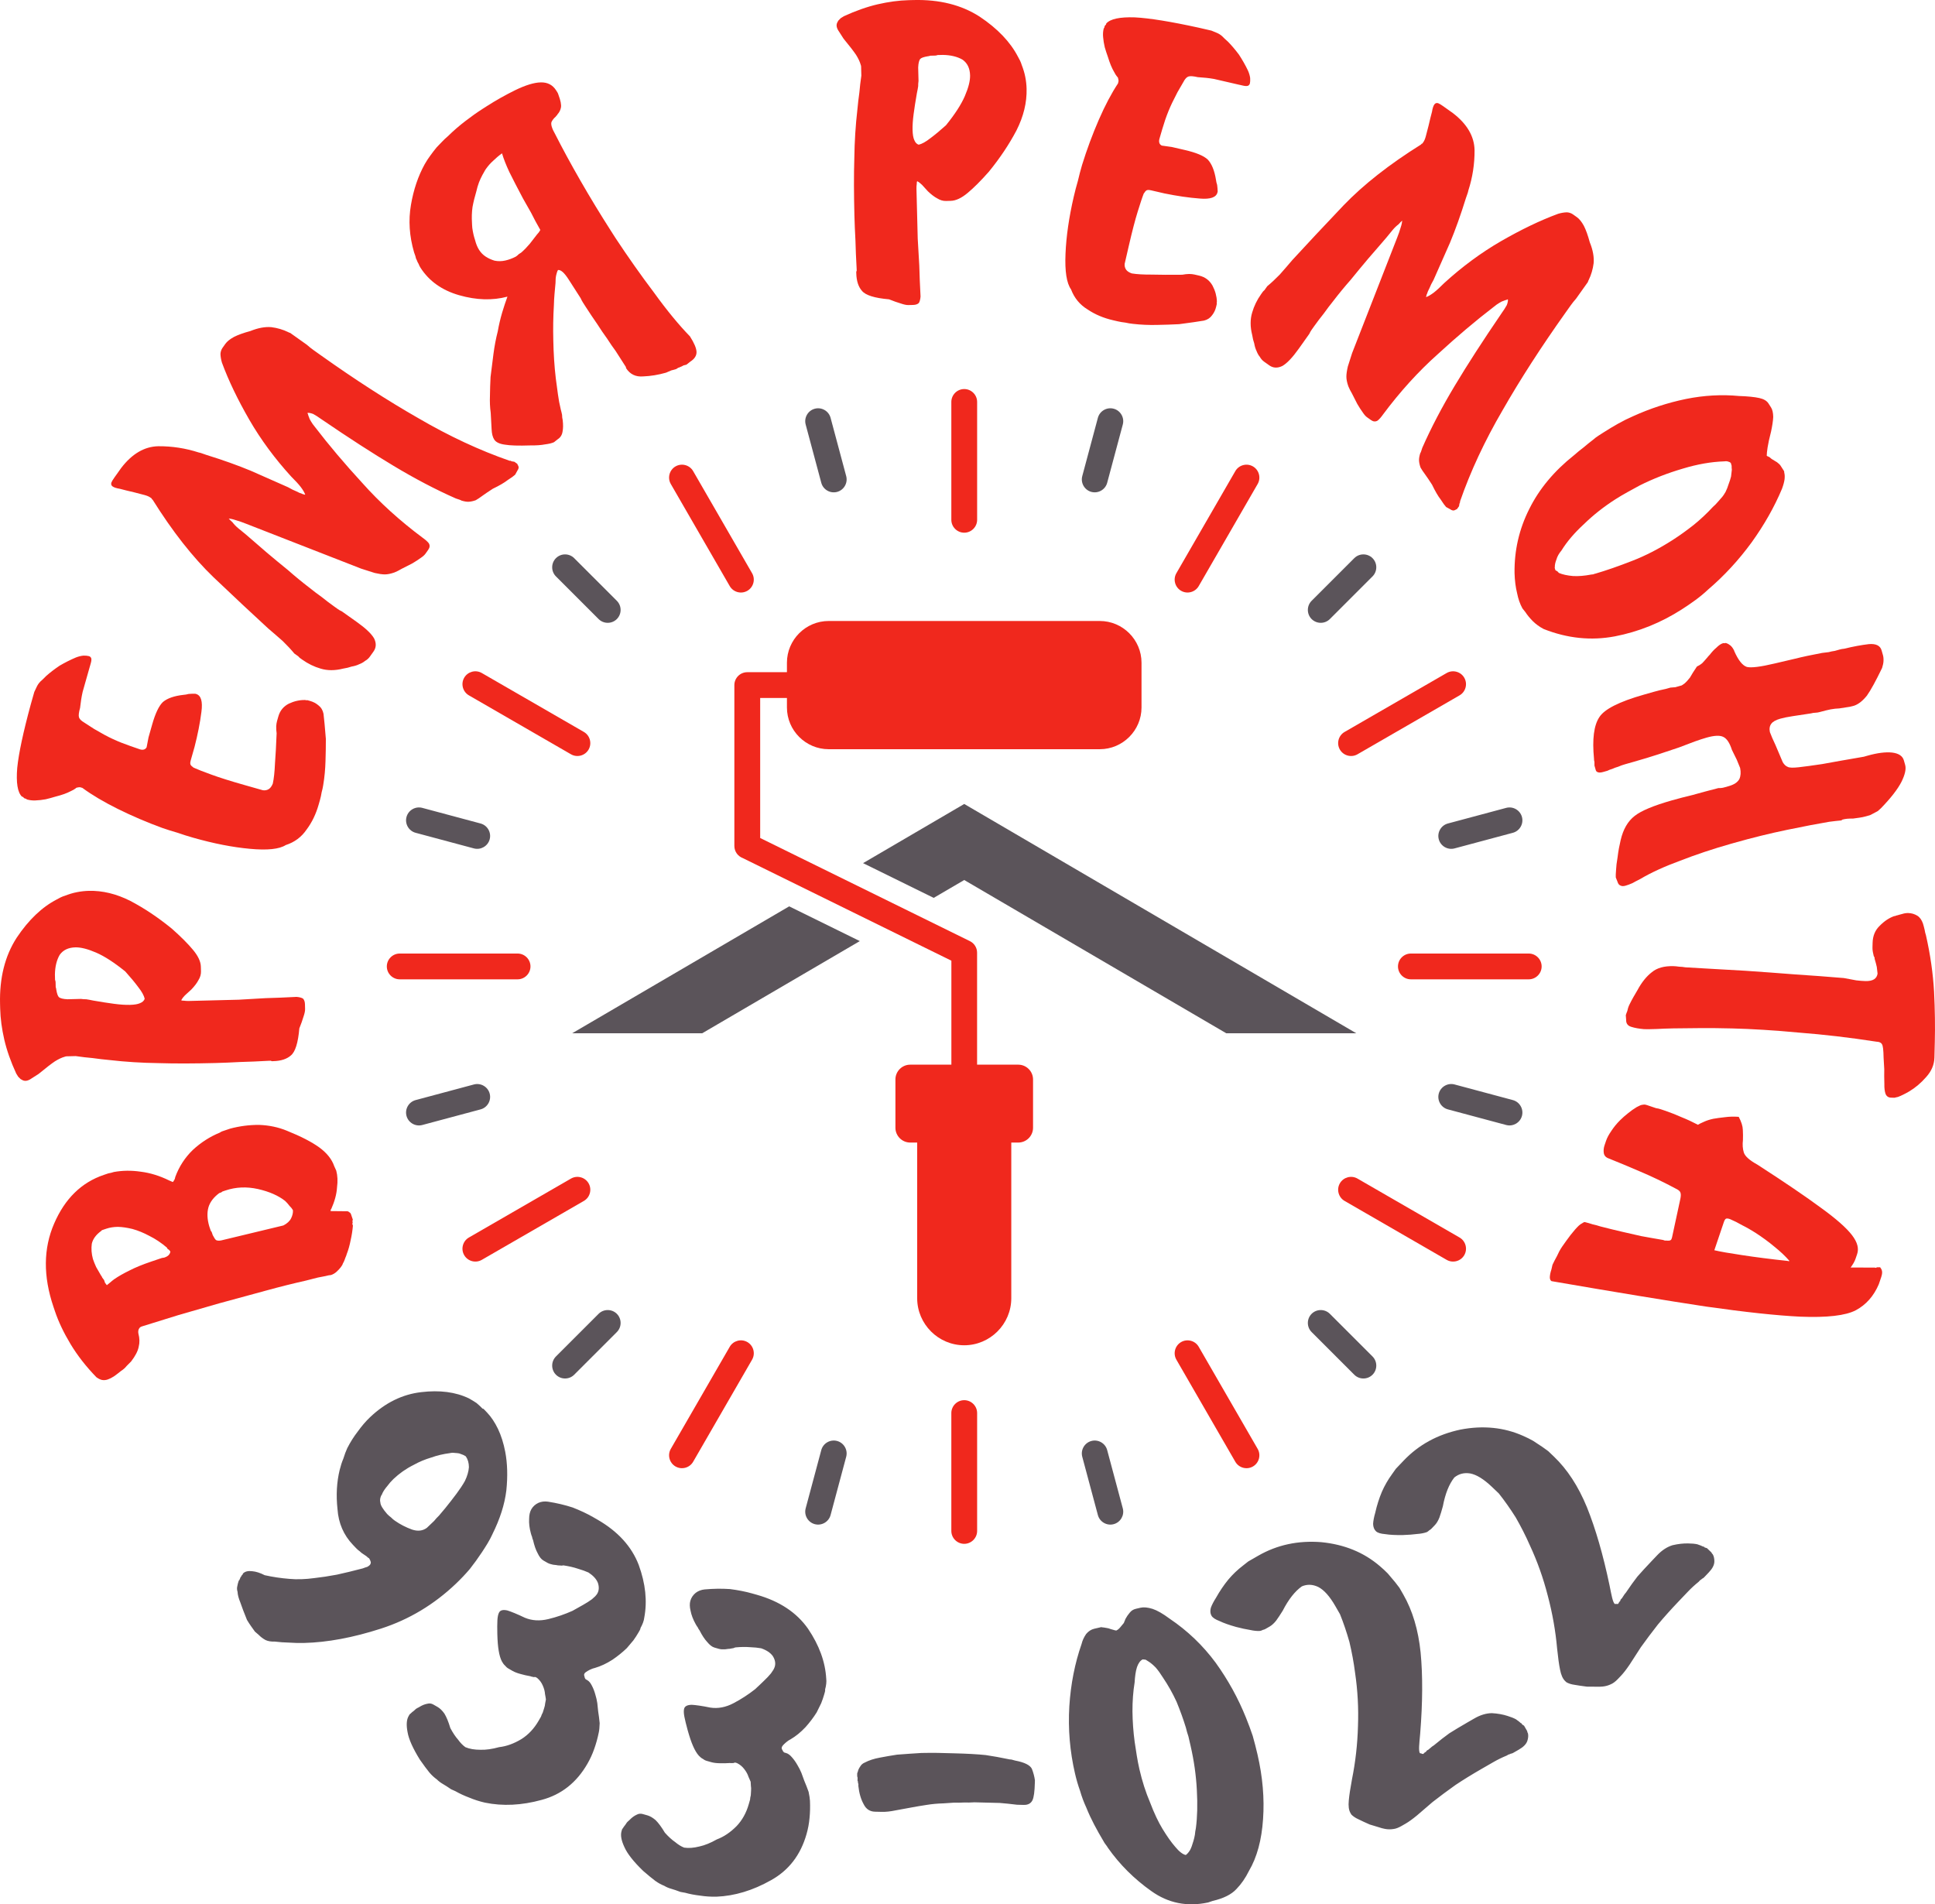 <?xml version="1.0" encoding="UTF-8"?>
<!DOCTYPE svg PUBLIC "-//W3C//DTD SVG 1.1//EN" "http://www.w3.org/Graphics/SVG/1.1/DTD/svg11.dtd">
<!-- Creator: CorelDRAW 2018 -->
<svg xmlns="http://www.w3.org/2000/svg" xml:space="preserve" width="80mm" height="78.733mm" version="1.1" style="shape-rendering:geometricPrecision; text-rendering:geometricPrecision; image-rendering:optimizeQuality; fill-rule:evenodd; clip-rule:evenodd"
viewBox="0 0 3555.55 3499.22"
 xmlns:xlink="http://www.w3.org/1999/xlink">
 <defs>
  <style type="text/css">
   <![CDATA[
    .fil1 {fill:#5B545A}
    .fil0 {fill:#F0281D}
    .fil2 {fill:#5B545A;fill-rule:nonzero}
    .fil3 {fill:#F0281D;fill-rule:nonzero}
   ]]>
  </style>
 </defs>
 <g id="Layer_x0020_1">
  <g id="_796171848">
   <path class="fil0" d="M1771.77 2572.87l0 0c13.04,0 23.7,10.66 23.7,23.7l0 216.56c0,13.04 -10.66,23.7 -23.7,23.7l0 0c-13.04,0 -23.7,-10.66 -23.7,-23.7l0 -216.56c0,-13.04 10.66,-23.7 23.7,-23.7zm0 -1857.99l0 0c13.04,0 23.7,10.66 23.7,23.7l0 216.56c0,13.04 -10.66,23.7 -23.7,23.7l0 0c-13.04,0 -23.7,-10.66 -23.7,-23.7l0 -216.56c0,-13.04 10.66,-23.7 23.7,-23.7z"/>
   <path class="fil0" d="M2170.28 2466.09l0 -0c11.29,-6.52 25.85,-2.62 32.37,8.68l108.28 187.55c6.52,11.29 2.62,25.85 -8.67,32.37l-0 0c-11.29,6.52 -25.86,2.62 -32.37,-8.68l-108.28 -187.55c-6.52,-11.29 -2.62,-25.85 8.68,-32.37zm-929 -1609.07l0 0c11.29,-6.52 25.85,-2.62 32.37,8.67l108.28 187.55c6.52,11.29 2.61,25.85 -8.68,32.37l-0 0c-11.29,6.52 -25.85,2.62 -32.37,-8.67l-108.28 -187.55c-6.52,-11.29 -2.62,-25.85 8.67,-32.37z"/>
   <path class="fil0" d="M2462.01 2174.36l0 -0c6.52,-11.29 21.08,-15.2 32.37,-8.68l187.55 108.28c11.29,6.52 15.2,21.08 8.68,32.38l-0 0c-6.52,11.29 -21.08,15.2 -32.37,8.68l-187.55 -108.28c-11.29,-6.52 -15.2,-21.08 -8.68,-32.37zm-1609.07 -929l0 -0c6.52,-11.29 21.08,-15.2 32.37,-8.68l187.55 108.28c11.29,6.52 15.19,21.08 8.67,32.37l0 0c-6.52,11.29 -21.08,15.2 -32.37,8.68l-187.55 -108.28c-11.29,-6.52 -15.19,-21.08 -8.67,-32.37z"/>
   <path class="fil0" d="M2568.79 1775.85l0 -0c0,-13.04 10.66,-23.7 23.7,-23.7l216.56 0c13.04,0 23.7,10.66 23.7,23.7l0 0c0,13.04 -10.66,23.7 -23.7,23.7l-216.56 0c-13.04,0 -23.7,-10.66 -23.7,-23.7zm-1858 0l0 -0c0,-13.04 10.66,-23.7 23.7,-23.7l216.56 0c13.04,0 23.7,10.66 23.7,23.7l0 0c0,13.04 -10.66,23.7 -23.7,23.7l-216.56 0c-13.04,0 -23.7,-10.66 -23.7,-23.7z"/>
   <path class="fil0" d="M2462.01 1377.34l0 0c-6.52,-11.29 -2.62,-25.86 8.67,-32.37l187.55 -108.28c11.29,-6.52 25.85,-2.62 32.37,8.68l0 0c6.52,11.29 2.62,25.85 -8.67,32.37l-187.55 108.28c-11.29,6.52 -25.85,2.62 -32.37,-8.68zm-1609.07 929l-0 0c-6.52,-11.29 -2.62,-25.86 8.68,-32.38l187.55 -108.28c11.29,-6.52 25.86,-2.62 32.37,8.68l0 0c6.52,11.29 2.62,25.85 -8.68,32.37l-187.55 108.28c-11.29,6.52 -25.86,2.62 -32.37,-8.68z"/>
   <path class="fil0" d="M2170.28 1085.61l-0 0c-11.29,-6.52 -15.19,-21.08 -8.68,-32.37l108.28 -187.55c6.52,-11.29 21.08,-15.19 32.37,-8.67l0 0c11.29,6.52 15.19,21.08 8.67,32.37l-108.28 187.55c-6.52,11.29 -21.08,15.19 -32.37,8.67zm-929 1609.07l-0 0c-11.29,-6.52 -15.19,-21.08 -8.67,-32.37l108.28 -187.55c6.52,-11.29 21.08,-15.2 32.37,-8.68l0 0c11.29,6.52 15.2,21.08 8.68,32.37l-108.28 187.55c-6.52,11.29 -21.08,15.2 -32.37,8.68z"/>
   <path class="fil1" d="M1497.17 751.03l0 0c12.6,-3.38 25.65,4.16 29.03,16.76l28.69 107.07c3.37,12.6 -4.16,25.65 -16.76,29.03l-0 0c-12.59,3.37 -25.65,-4.16 -29.02,-16.76l-28.69 -107.07c-3.38,-12.59 4.16,-25.65 16.76,-29.02zm508.25 1896.8l0 0c12.59,-3.38 25.65,4.16 29.02,16.76l28.69 107.07c3.38,12.6 -4.16,25.65 -16.76,29.03l-0 0c-12.6,3.38 -25.65,-4.16 -29.03,-16.76l-28.69 -107.07c-3.37,-12.6 4.16,-25.65 16.76,-29.03z"/>
   <path class="fil1" d="M1021.55 1025.63l0 0c9.22,-9.22 24.3,-9.22 33.52,0l78.38 78.38c9.22,9.22 9.22,24.29 0,33.52l-0 0c-9.22,9.22 -24.3,9.22 -33.52,0l-78.38 -78.38c-9.22,-9.22 -9.22,-24.29 0,-33.52zm1388.55 1388.56l0 -0c9.22,-9.22 24.29,-9.22 33.52,0l78.38 78.38c9.22,9.22 9.22,24.3 0,33.52l-0 0c-9.22,9.22 -24.29,9.22 -33.52,0l-78.38 -78.38c-9.22,-9.22 -9.22,-24.3 0,-33.52z"/>
   <path class="fil1" d="M746.94 1501.25l0 -0c3.37,-12.6 16.43,-20.13 29.02,-16.76l107.07 28.69c12.6,3.37 20.13,16.43 16.76,29.03l0 0c-3.38,12.59 -16.43,20.13 -29.03,16.76l-107.07 -28.69c-12.6,-3.37 -20.13,-16.43 -16.76,-29.02zm1896.8 508.24l0 -0c3.37,-12.59 16.43,-20.13 29.02,-16.76l107.07 28.69c12.6,3.37 20.13,16.43 16.76,29.03l0 0c-3.38,12.59 -16.43,20.13 -29.03,16.76l-107.07 -28.69c-12.6,-3.37 -20.13,-16.43 -16.76,-29.03z"/>
   <path class="fil1" d="M746.94 2050.46l0 -0c-3.37,-12.6 4.16,-25.65 16.76,-29.03l107.07 -28.69c12.59,-3.37 25.65,4.16 29.02,16.76l0 0c3.37,12.6 -4.16,25.65 -16.76,29.03l-107.07 28.69c-12.6,3.37 -25.65,-4.16 -29.03,-16.76zm1896.8 -508.25l0 -0c-3.37,-12.6 4.16,-25.65 16.76,-29.03l107.07 -28.69c12.59,-3.37 25.65,4.16 29.02,16.76l0 0c3.37,12.59 -4.16,25.65 -16.76,29.02l-107.07 28.69c-12.6,3.38 -25.65,-4.16 -29.03,-16.76z"/>
   <path class="fil1" d="M1021.55 2526.08l-0 -0c-9.22,-9.22 -9.22,-24.29 0,-33.52l78.38 -78.38c9.22,-9.22 24.3,-9.22 33.52,0l0 0c9.22,9.22 9.22,24.29 0,33.52l-78.38 78.38c-9.22,9.22 -24.3,9.22 -33.52,0zm1388.55 -1388.56l-0 0c-9.22,-9.22 -9.22,-24.3 0,-33.52l78.38 -78.38c9.22,-9.22 24.29,-9.22 33.52,0l0 0c9.22,9.22 9.22,24.3 0,33.52l-78.38 78.38c-9.22,9.22 -24.3,9.22 -33.52,0z"/>
   <path class="fil1" d="M1497.17 2800.68l-0 0c-12.59,-3.37 -20.13,-16.43 -16.76,-29.03l28.69 -107.07c3.37,-12.59 16.43,-20.13 29.02,-16.76l0 0c12.6,3.37 20.13,16.43 16.76,29.03l-28.69 107.07c-3.37,12.6 -16.43,20.13 -29.03,16.76zm508.25 -1896.8l-0 0c-12.6,-3.37 -20.13,-16.43 -16.76,-29.03l28.69 -107.07c3.38,-12.6 16.43,-20.13 29.03,-16.76l0 0c12.6,3.37 20.13,16.43 16.76,29.02l-28.69 107.07c-3.37,12.59 -16.43,20.13 -29.02,16.76z"/>
   <path class="fil2" d="M904.87 2819.08c-2.64,5.75 -5.68,11.48 -9.23,17.32 -3.46,5.74 -6.91,11.05 -10.15,15.96 -7,10.52 -14.31,20.73 -22.11,30.62 -8.02,9.45 -16.55,18.4 -25.45,26.92 -40.36,38.48 -86.28,66.03 -137.77,82.66 -51.46,16.64 -98.7,25.36 -141.49,26.41 -9.56,0.2 -18.68,-0.03 -27.37,-0.64 -9.13,-0.23 -17.86,-0.84 -26.13,-1.87 -7.07,0.24 -12.86,-0.73 -17.38,-2.92 -4.72,-2.6 -8.99,-5.81 -12.64,-9.62l-6.72 -5.78c-2.5,-3.49 -4.92,-6.87 -7.32,-10.25 -2.43,-3.36 -4.73,-7.07 -7.31,-11.28 -5.42,-13.31 -9.51,-24.21 -12.23,-32.16 -3.13,-7.55 -4.84,-14.04 -5.04,-19.32 -1.15,-3.76 -1.37,-7.18 -0.48,-10.49 0.49,-3.1 1.4,-6.4 2.62,-10.01 0.95,-0.9 1.61,-1.93 2.04,-3.17 0.45,-1.25 1,-2.36 1.35,-3.49 0.41,-0.4 0.84,-0.81 1.26,-1.2 0.03,-0.84 0.47,-1.67 1.4,-2.57 0.44,-0.4 0.86,-0.81 1.28,-1.24 0.03,-0.81 0.25,-1.44 0.68,-1.84 3.83,-3.66 9.45,-4.96 16.91,-3.96 6.83,0.58 14.46,3.03 22.76,7.29 15.17,3.37 30.28,5.58 45.41,6.77 13.97,1.28 29.37,0.81 46.03,-1.48 12.48,-1.36 26.13,-3.42 41.25,-6.28 14.08,-3.08 29.96,-6.86 47.61,-11.53 2.93,-1.18 5.86,-2.15 8.26,-2.82 1.6,-0.9 3.04,-1.91 4.24,-3.02 1.37,-1.32 2.15,-3.06 2.2,-5.54 -0.46,-2.2 -1.44,-4.5 -3.06,-7.04 -1.53,-0.77 -3.17,-2.05 -4.87,-3.86 -2.06,-1.28 -4.3,-2.79 -6.74,-4.52 -2.05,-1.31 -3.8,-2.68 -5.42,-4.38 -2.55,-1.84 -4.8,-3.76 -6.7,-5.76l-6.09 -6.38c-17.01,-17.85 -26.56,-39.77 -28.33,-65.66 -2.8,-25.71 -1.4,-49.76 4.01,-71.94 1.82,-7.43 4.07,-14.44 6.81,-20.91 2.15,-7.12 4.59,-13.51 7.21,-19.26 5.65,-11.08 12.13,-21.29 19.43,-30.67 6.97,-9.69 14.35,-18.35 21.99,-25.64 28.34,-27.03 59.86,-42.48 94.43,-46.44 34.04,-4.07 63.21,-0.25 87.55,11.43 4.82,2.72 9.52,5.52 14.02,8.54 4.07,3.42 7.72,6.81 11.07,10.33l1.85 0.45 6.08 6.38 0.6 0.63c7.29,7.66 14.01,17.67 19.84,29.75 5.84,12.29 10.27,26.31 13.32,42.06 4.05,21.28 4.74,44.95 2.05,71.04 -3.13,25.89 -11.76,52.56 -25.58,80.36zm2216.2 87.67c-6.93,5.56 -13.42,11.53 -19.5,17.91 -6.08,6.38 -12.06,12.65 -17.63,18.49 -13.77,14.44 -26.31,28.44 -37.62,42 -11.29,14.39 -21.75,28.34 -31.4,41.85 -8,12.65 -14.81,23.19 -20.42,31.64 -6,8.86 -11.25,15.62 -15.69,20.31l-6.07 6.37c-4.48,4.67 -8.76,7.88 -12.75,9.53 -4.53,2.19 -9.58,3.66 -14.96,4.2 -3.62,0.4 -7.77,0.51 -12.45,0.31 -4.87,0 -10.48,-0.05 -16.72,-0.12 -8.85,-1.14 -16.34,-2.2 -22.4,-3.3 -5.92,-0.8 -10.94,-2.34 -15.16,-4.74 -0.4,-0.4 -0.83,-0.8 -1.28,-1.22 -0.42,-0.39 -0.84,-0.8 -1.16,-1.09 -4.33,-4.16 -7.43,-11.13 -9.32,-21.07 -1.87,-9.09 -3.64,-22.13 -5.39,-39 -2.84,-31.91 -8.5,-64.26 -17.17,-96.87 -8.23,-32.19 -19.14,-62.86 -32.71,-92.02 -7.91,-18.08 -16.72,-35.2 -26.16,-51.68 -10.03,-15.86 -20.35,-30.56 -31.05,-44.01l-12.73 -12.15c-14.88,-14.18 -28.16,-22.38 -39.84,-24.59 -11.25,-1.81 -20.94,0.69 -29.19,7.44 -4.74,6.04 -8.92,13.39 -12.45,22.2 -3.52,8.8 -6.4,19.04 -8.61,30.73 -2.28,8.36 -4.4,15.26 -6.34,20.7 -2.36,5.88 -5.15,10.52 -8.4,13.91l-6.09 6.37c-1.19,1.28 -2.64,2.34 -4.16,3.12 -1.22,1.28 -2.65,2.34 -4.39,3.31 -4.94,1.78 -10.94,2.97 -17.88,3.44 -7.45,1.01 -16.15,1.64 -26.21,1.98 -13.38,0.23 -24.2,-0.35 -32.43,-1.69 -8.33,-0.65 -13.97,-2.39 -16.94,-5.22 -3.41,-3.24 -5.16,-7.77 -5.32,-13.58 0.29,-5.61 1.58,-12.5 3.98,-20.76 2.99,-13.34 7.05,-26.12 12.16,-38.28 5.04,-11.44 11.2,-22.16 18.54,-32.22 2.31,-3.27 4.72,-6.66 7.12,-10.03 2.83,-2.97 5.67,-5.95 8.41,-8.82l6.17 -6.47c27.56,-28.91 62.19,-47.78 103.91,-56.68 41.75,-8.05 80.24,-4.19 115.51,11.56 6.28,2.76 12.38,5.72 18.18,9.02 5.89,4.02 11.68,7.72 17.18,11.33 3.8,2.82 7.41,5.43 10.68,7.72 3.41,3.25 6.92,6.6 10.31,9.84 24.64,23.48 44.9,54.57 60.77,93.21 15.89,39.49 29.69,87.12 41.39,142.9 1.92,9.92 3.55,17.55 4.83,23.04 1.48,6.07 3.03,9.98 4.74,11.61 0.42,0.41 1.25,0.38 2.48,-0.05 1.26,0.36 2.61,0.46 3.84,0 0.72,-0.74 1.4,-1.89 1.8,-3.16 0.4,-0.42 1.03,-1.07 1.83,-1.89 0.4,-0.44 0.7,-1.37 0.96,-2.74 0.72,-0.76 1.63,-1.69 2.43,-2.54 1.61,-2.54 3.31,-4.96 4.92,-7.5 1.61,-1.7 3.24,-3.81 4.71,-6.24 5.72,-8.54 11.96,-17.21 18.8,-26.09 6.98,-7.94 15.88,-17.7 26.72,-29.08l6.08 -6.38 3.74 -3.93c8.52,-8.92 17.81,-15.06 27.91,-18.2 10.42,-2.44 19.96,-3.49 28.68,-3.3 6.65,0.06 12.28,0.55 16.97,1.57 4.91,1.67 8.47,3.03 10.57,4.22 0,0 0.42,0 1.24,-0.04 0.44,0.41 1.07,1.03 1.81,1.72 1.46,0.4 2.71,0.77 3.97,1.15 1.29,1.24 2.56,2.44 3.73,3.55 0.41,0.4 0.63,0.6 0.63,0.6 0.53,0.52 1.07,1.01 1.39,1.32 0.84,0.81 1.7,1.63 2.55,2.43 0.44,1.25 1.31,2.47 2.68,3.79 1.95,3.7 2.89,8.23 2.71,13.53 -0.27,6.24 -3.75,12.65 -10.34,19.55l-6.06 6.38c-0.83,0.84 -1.63,1.7 -2.34,2.45 -1.2,1.26 -2.44,2.12 -3.68,2.57 -1.2,1.28 -2.55,2.23 -3.58,2.68 -1.2,1.28 -2.21,2.34 -3.03,3.19zm-2336.76 -99.27l3.07 -2.93c3.51,-3.32 6.92,-6.58 10.31,-9.82 2.57,-3.27 5.56,-6.51 8.85,-9.65 8.11,-9.36 15.71,-18.64 22.56,-27.6 6.97,-8.86 12.99,-17.03 17.92,-24.38 1.4,-2.16 2.69,-4.19 4,-6.24 1.29,-2.05 2.37,-3.88 3.24,-5.52 4.38,-9.03 6.75,-17.39 7.35,-25.26 -0.02,-7.89 -1.94,-14.58 -5.75,-20.07 -1.64,-0.87 -3.19,-1.85 -4.72,-2.6 -2.58,-1.01 -5.03,-1.89 -7.52,-2.78 -2.79,-0.39 -5.58,-0.76 -8.06,-0.83 -2.91,-0.48 -6.02,-0.35 -9.15,0.4 -11.77,1.49 -23.06,4.12 -33.94,8.02 -11.39,3.36 -21.99,7.77 -32.19,13.45 -7.14,3.56 -14,7.66 -20.22,11.98 -6.23,4.52 -11.94,9.16 -17.04,14.02 -4.25,4.05 -8.09,8.52 -11.64,13.32 -3.84,4.48 -6.86,8.96 -9.03,13.48 -0.45,0.4 -0.45,0.81 -0.03,1.25 -0.42,0.4 -0.86,0.81 -1.28,1.22 -2.61,4.91 -3.34,9.66 -2.11,14.16 0.21,4.68 4.39,11.63 12.47,20.96 2.04,2.12 4.47,4.26 7.33,6.41 2,2.13 4.25,4.05 6.72,5.76 9.79,6.87 20.45,12.32 31.57,16.32 10.51,3.58 19.66,2.54 27.28,-3.1zm251.68 69.03c-1.43,-0.17 -2.56,0.04 -3.44,0.38 -1.32,-0.08 -2.55,-0.28 -3.73,-0.28 -1.31,-0.08 -2.63,-0.16 -3.93,-0.22 -1.96,-0.45 -3.51,-0.68 -4.83,-0.75 -2.49,-0.1 -4.89,-0.61 -7.35,-1.35 -2.41,-0.55 -4.53,-1.26 -6.56,-2.44l-7.64 -4.37c-4.07,-2.36 -7.55,-6.9 -10.59,-13.38 -3.34,-5.99 -6.15,-14.04 -8.46,-24.16 -0.96,-1.89 -1.49,-3.88 -1.82,-5.96 -0.88,-2 -1.55,-4.08 -2.19,-6.49 -2.6,-9.62 -3.66,-18.36 -3.2,-26.23 0.03,-7.42 1.43,-13.38 4.07,-17.97 2.92,-5.09 7.22,-9.06 13.06,-11.8 5.39,-2.32 11.2,-3.03 17.46,-2.14 16.17,2.51 31.2,6.08 45.45,10.73 13.96,5.48 26.51,11.33 37.7,17.78l7.64 4.38c37.67,21.67 63,49.45 76,83.34 12.54,34.44 15.97,66.74 10.12,97.24 -0.27,2.55 -0.98,5.54 -2.23,8.88 -1.24,3.36 -2.74,6.55 -4.56,9.72 -0.1,1.32 -0.51,2.61 -1.37,4.14 -0.88,1.53 -1.76,3.06 -2.69,4.7 -2.57,4.46 -5.61,9.16 -9.05,13.94 -3.94,4.5 -8.02,9.27 -12.14,14.35 -7.94,7.64 -16.78,14.74 -26.48,21.35 -10.73,6.87 -21.42,11.89 -32.17,15.02 -0.81,0.21 -1.61,0.42 -2.4,0.64 -0.81,0.23 -1.61,0.44 -2.28,0.73 -3.51,1.36 -6.34,2.78 -8.65,4.16 -3,1.67 -5.01,3.38 -5.81,4.78 -0.88,1.55 -0.84,3.24 0.03,5.28 0.27,2.17 0.96,3.93 2.26,5.19 0.5,0.28 1.02,0.57 1.4,0.8 0.51,0.31 1.01,0.59 1.52,0.87 3.2,1.84 6.02,5.16 8.43,10.1 2.61,4.88 4.79,10.53 6.51,16.94 1.48,4.77 2.65,9.82 3.46,15.19 0.62,5.11 1.11,10.14 1.56,14.96 1.15,7.43 2.16,14.78 2.79,21.92 -0.28,7.28 -0.74,12.78 -1.56,16.54 -2.21,10.91 -5.05,21.15 -8.41,30.55 -3.4,9.73 -7.53,18.69 -12.51,27.33 -19.89,34.61 -47.88,56.79 -84.08,66.45 -36.83,10.14 -71.63,11.81 -104.31,5.05 -10.2,-2.33 -19.73,-5.44 -28.47,-9.1 -9.45,-3.58 -18.04,-7.49 -25.67,-11.88l-8.06 -3.63c-5.82,-4.03 -10.77,-7.2 -14.72,-9.45 -4.57,-2.65 -8.36,-5.5 -11.33,-8.56 -4.8,-3.45 -9.5,-7.66 -13.92,-12.93 -4.36,-5.37 -10.1,-13.07 -17.25,-23.27 -12.92,-20.81 -20.49,-37.68 -22.69,-50.64 -2.52,-12.97 -1.95,-22.79 1.85,-29.41 0.58,-1.02 1.1,-1.92 1.68,-2.93 0.28,-0.51 1.04,-1.25 2.15,-1.98 1.67,-1.74 3.6,-3.34 5.61,-4.73 1.44,-1.36 2.85,-2.6 4.22,-3.84 1.09,-0.72 2.33,-1.37 3.34,-1.98 0.81,-0.21 1.82,-0.8 2.92,-1.53 5.26,-3.24 10.03,-5.06 14.55,-5.86 4.01,-1.08 7.6,-0.55 11.28,1.58l7.64 4.39c4.07,2.34 8.23,6.27 12.37,12.02 3.86,6.27 7.53,15.16 10.94,26.62 4.63,8.74 9.35,15.86 14.28,21.4 4.14,5.76 8.61,10.36 13.4,13.8 7.64,3.21 16.88,4.8 27.74,4.77 9.97,0.32 21.39,-1.26 34.28,-4.84 13.56,-1.52 27.25,-6.51 41.02,-14.84 12.76,-8.05 23.35,-19.41 31.56,-33.68 1.46,-2.54 2.92,-5.09 4.37,-7.61 0.68,-2.34 1.81,-4.91 3.18,-7.32 0.97,-2.84 1.85,-5.54 2.67,-8.46 0.96,-2.85 1.6,-5.68 1.74,-8.3 0.38,-1.84 0.79,-4.29 1.42,-7.48 -0.44,-2.79 -0.88,-6.12 -1.65,-9.78 -0.3,-5.08 -1.7,-10.28 -4.15,-15.76 -2.3,-5.4 -5.72,-10.05 -10.3,-13.87 -1.01,-0.6 -2.03,-1.16 -2.93,-1.7 -1.31,-0.05 -2.29,-0.11 -3.08,0.1 -1.46,-0.16 -2.36,-0.34 -2.86,-0.63 -1.32,-0.07 -2.47,-0.41 -3.37,-0.93 -6.77,-1.18 -12.75,-2.56 -17.96,-4.07 -6.03,-1.6 -11.05,-3.46 -15.12,-5.8l-7.64 -4.39c-2.41,-1.39 -4.4,-3.23 -6.06,-5.34 -2.24,-1.98 -4.01,-4.52 -5.68,-7.51 -2.62,-4.89 -4.6,-11.44 -5.95,-19.68 -1.43,-8.11 -2.21,-18.54 -2.54,-30.91 -0.2,-10.27 -0.23,-18.75 0.14,-25.32 0.39,-6.55 1.47,-11.36 3.22,-14.4 2.33,-4.07 7.39,-5.23 15.18,-3.46 7.05,2.2 17.77,6.51 31.98,13.31 13.1,5.5 27.5,6.34 43.25,2.52 15.73,-3.81 30.56,-8.99 44.47,-15.23 6.66,-3.62 13.1,-7.2 19.5,-10.95 5.97,-3.34 11.39,-6.83 16.06,-10.25 2.27,-1.91 4.36,-3.75 5.96,-5.37 1.77,-1.88 3.03,-3.51 3.92,-5.02 3.22,-5.61 3.59,-12.16 1.13,-19.68 -2.73,-6.98 -8.56,-13.36 -17.28,-19.07 -5.4,-2.43 -11.84,-4.77 -19.51,-7 -7.94,-2.69 -16.51,-4.57 -25.84,-6.02zm315.48 150.66c-1.43,0.21 -2.47,0.68 -3.24,1.21 -1.29,0.25 -2.52,0.35 -3.69,0.64 -1.29,0.24 -2.58,0.48 -3.86,0.72 -2,0.04 -3.58,0.21 -4.87,0.46 -2.44,0.52 -4.9,0.59 -7.46,0.48 -2.47,0.06 -4.68,-0.11 -6.94,-0.76l-8.48 -2.41c-4.52,-1.29 -8.99,-4.84 -13.52,-10.39 -4.68,-5 -9.37,-12.12 -14.07,-21.39 -1.38,-1.61 -2.4,-3.42 -3.2,-5.34 -1.35,-1.76 -2.5,-3.59 -3.72,-5.78 -4.85,-8.7 -8.01,-16.92 -9.47,-24.66 -1.78,-7.21 -1.85,-13.34 -0.42,-18.43 1.6,-5.64 4.81,-10.53 9.8,-14.62 4.67,-3.55 10.14,-5.65 16.44,-6.3 16.28,-1.48 31.76,-1.67 46.71,-0.63 14.87,1.94 28.46,4.57 40.88,8.11l8.47 2.4c41.78,11.85 73.12,32.65 93.96,62.38 20.51,30.4 31.7,60.87 33.42,91.88 0.34,2.54 0.4,5.6 -0.01,9.15 -0.39,3.55 -1.07,7.01 -2.08,10.53 0.24,1.3 0.17,2.66 -0.32,4.36 -0.48,1.7 -0.95,3.36 -1.47,5.22 -1.42,4.94 -3.2,10.22 -5.39,15.71 -2.73,5.33 -5.52,10.94 -8.3,16.88 -5.84,9.31 -12.68,18.36 -20.52,27.12 -8.72,9.27 -17.85,16.74 -27.54,22.38 -0.75,0.41 -1.48,0.8 -2.19,1.22 -0.72,0.4 -1.44,0.8 -2.03,1.23 -3.04,2.19 -5.47,4.25 -7.39,6.16 -2.5,2.32 -4.01,4.5 -4.46,6.06 -0.48,1.68 -0.03,3.34 1.29,5.09 0.8,2.06 1.88,3.58 3.46,4.49 0.56,0.16 1.12,0.32 1.56,0.45 0.56,0.16 1.14,0.32 1.7,0.46 3.52,1.01 7.07,3.56 10.62,7.76 3.7,4.11 7.2,9.08 10.42,14.85 2.61,4.27 4.95,8.89 7.03,13.9 1.86,4.8 3.55,9.55 5.16,14.14 2.9,6.93 5.68,13.82 8.04,20.59 1.47,7.14 2.37,12.58 2.51,16.44 0.49,11.11 0.23,21.71 -0.77,31.67 -0.92,10.25 -2.76,19.96 -5.5,29.55 -10.9,38.4 -32.68,66.7 -65.43,84.85 -33.28,18.78 -66.64,28.85 -99.98,30.21 -10.44,0.22 -20.47,-0.46 -29.82,-1.91 -10.04,-1.18 -19.32,-2.89 -27.8,-5.29l-8.71 -1.57c-6.6,-2.51 -12.17,-4.38 -16.55,-5.63 -5.08,-1.43 -9.45,-3.29 -13.07,-5.54 -5.48,-2.16 -11.05,-5.12 -16.62,-9.15 -5.54,-4.16 -12.97,-10.24 -22.4,-18.41 -17.57,-17.04 -29.02,-31.59 -34.29,-43.6 -5.61,-11.96 -7.43,-21.64 -5.36,-28.98 0.32,-1.13 0.6,-2.13 0.94,-3.27 0.14,-0.56 0.72,-1.46 1.59,-2.44 1.2,-2.09 2.71,-4.1 4.29,-5.95 1.08,-1.67 2.13,-3.21 3.19,-4.74 0.87,-0.98 1.91,-1.89 2.75,-2.72 0.72,-0.4 1.57,-1.24 2.45,-2.22 4.32,-4.4 8.5,-7.33 12.69,-9.2 3.62,-2.03 7.22,-2.38 11.32,-1.2l8.48 2.4c4.5,1.28 9.52,4.08 14.92,8.67 5.26,5.16 10.98,12.88 17.08,23.14 6.59,7.37 12.9,13.14 19.03,17.32 5.42,4.6 10.86,7.96 16.36,10.12 8.18,1.28 17.53,0.56 28.06,-2.09 9.75,-2.12 20.41,-6.41 32.06,-13.01 12.79,-4.76 24.88,-12.92 36.21,-24.36 10.42,-10.91 17.94,-24.49 22.43,-40.31 0.81,-2.82 1.61,-5.65 2.41,-8.46 0.07,-2.43 0.55,-5.2 1.32,-7.87 0.23,-3 0.42,-5.84 0.53,-8.85 0.23,-3 0.14,-5.92 -0.33,-8.5 -0.08,-1.85 -0.3,-4.36 -0.44,-7.59 -1.11,-2.61 -2.36,-5.72 -3.98,-9.08 -1.53,-4.85 -4.17,-9.58 -7.86,-14.28 -3.56,-4.67 -7.99,-8.37 -13.36,-10.97 -1.13,-0.32 -2.26,-0.64 -3.24,-0.94 -1.3,0.25 -2.27,0.45 -2.99,0.85 -1.43,0.2 -2.36,0.24 -2.92,0.08 -1.31,0.25 -2.5,0.2 -3.49,-0.08 -6.86,0.51 -12.97,0.59 -18.43,0.41 -6.23,-0.08 -11.56,-0.69 -16.06,-1.95l-8.48 -2.43c-2.68,-0.74 -5.05,-2.05 -7.18,-3.72 -2.65,-1.36 -4.99,-3.4 -7.33,-5.89 -3.7,-4.11 -7.22,-9.98 -10.55,-17.64 -3.35,-7.52 -6.64,-17.46 -9.96,-29.37 -2.68,-9.92 -4.78,-18.15 -5.99,-24.59 -1.22,-6.47 -1.35,-11.38 -0.4,-14.76 1.29,-4.53 5.92,-6.86 13.9,-7.04 7.36,0.4 18.82,1.98 34.25,5.15 14.02,2.13 28.22,-0.53 42.55,-8.07 14.35,-7.52 27.48,-16.16 39.45,-25.55 5.58,-5.13 10.98,-10.17 16.27,-15.39 4.99,-4.66 9.38,-9.38 13.08,-13.81 1.74,-2.4 3.31,-4.72 4.49,-6.66 1.24,-2.24 2.09,-4.12 2.56,-5.84 1.77,-6.21 0.55,-12.65 -3.64,-19.34 -4.38,-6.13 -11.56,-10.91 -21.43,-14.32 -5.81,-1.04 -12.62,-1.75 -20.62,-2.04 -8.36,-0.7 -17.12,-0.45 -26.52,0.4zm514.1 207.96c16.96,3.23 27.1,8.32 30.45,15.01 2.76,6.97 4.64,14.07 5.64,21.14 -0.03,1.19 -0.06,2.06 -0.07,2.65 0,0.59 -0.03,1.16 -0.04,1.61 -0.41,16.56 -1.87,27.4 -4.49,32.64 -2.95,5.79 -8.3,8.58 -15.93,8.39l-8.8 -0.21 -3.67 -0.11c-11.12,-1.43 -21.66,-2.44 -31.49,-3.28 -9.97,-0.24 -19.36,-0.49 -28.15,-0.7 -6.48,-0.17 -12.64,-0.32 -18.5,-0.48 -6.48,0.44 -12.93,0.56 -19.4,0.38 -5.86,0.31 -12.03,0.45 -18.48,0.28 -6.34,0.44 -12.82,0.86 -19.27,1.28 -10.74,0.31 -20.74,1.23 -30.17,2.76 -10.03,1.52 -19.16,3.04 -27.42,4.6 -11.24,2.06 -21.25,3.86 -30.1,5.53 -9.47,1.98 -17.98,2.94 -25.61,2.73l-8.81 -0.21 -3.52 -0.08c-9.4,-0.25 -16.32,-4.83 -20.66,-13.6 -5.07,-9.08 -8.44,-20.32 -9.86,-33.86 0.04,-1.18 0.06,-2.36 0.1,-3.68 -0.57,-0.59 -0.84,-1.35 -0.83,-2.51 0.03,-0.59 0.04,-1.18 0.04,-1.76 -0.58,-0.59 -0.84,-1.2 -0.83,-1.78 0.04,-1.61 0.1,-3.52 0.14,-5.28 -0.56,-1.19 -0.81,-2.66 -0.77,-4.44 0.03,-1.01 0.06,-2.33 0.08,-3.64 0.01,-0.45 0.34,-1.32 0.96,-2.48 0.67,-3.49 2.23,-6.83 4.81,-10.45 1.68,-2.89 4.39,-5.33 8.11,-6.84 7.73,-4.05 16.76,-7.05 27.39,-8.99 10.62,-2.09 21.22,-3.86 31.85,-5.51 15.88,-1.2 30.88,-2.3 45,-3.11 13.51,-0.25 23.49,-0.3 29.95,-0.13l8.79 0.23 21 0.53c24.04,0.6 43.55,1.68 58.19,3.22 14.04,2.12 27.49,4.5 40.21,7.2 2.46,0.64 4.81,1 7.16,1.05 2.19,0.64 4.65,1.29 7,1.93zm162.06 148c-6.08,-10.04 -11.76,-20.34 -17.15,-30.53 -5.36,-10.22 -10.16,-20.55 -14.38,-31.04 -4.52,-9.79 -8.36,-19.89 -11.44,-30.65 -3.83,-10.71 -6.92,-21.44 -9.42,-32.32 -9.37,-40.6 -12.82,-81.67 -10.36,-123.21 2.59,-40.98 10.2,-79.19 22.52,-114.56 1.53,-6.38 4.35,-12.46 8.41,-18.35 4.25,-5.06 9.23,-8.3 14.95,-9.64l8.58 -1.98c1.15,-0.27 2.41,-0.56 4.12,-0.95 1.29,0.31 2.86,0.55 4.85,0.67 1.26,0.32 2.83,0.56 4.53,0.77 1.28,0.31 2.52,0.46 3.94,0.74 3.28,1.2 6.06,2.08 8.61,2.68 2.12,0.72 4.03,1.19 5.74,1.39 2.72,-1.22 5.26,-3.31 7.59,-6.25 1.89,-2.24 3.97,-5 6.48,-7.83 0.31,-1.28 0.77,-2.58 1.64,-4 0.31,-1.28 0.87,-2.76 1.74,-4.16 1.67,-3.25 4.15,-6.83 7.46,-10.76 2.82,-3.51 6.48,-5.86 11.21,-6.96l8.58 -1.98c5.72,-1.32 13.1,-0.63 22.04,2.14 8.5,2.85 18.89,8.74 31.24,17.94 32.82,22.1 61.03,49.02 84.64,80.92 23.07,32.03 41.54,65.73 55.71,101.02 4.5,11.01 8.57,22.12 12.36,33.29 3.23,11.31 6.17,22.84 8.82,34.27 9.5,41.18 12.92,80.76 10.23,118.75 -2.56,38.56 -11.18,70.35 -25.91,95.3 -6.47,13.1 -14.15,24.21 -23.03,33.32 -9.16,9.95 -23.75,17.24 -43.62,21.81l-8.39 2.86c-38.6,8.29 -73.36,1.25 -104.4,-20.95 -31.49,-22.26 -58.12,-48.81 -79.62,-79.38 -1.24,-2.13 -2.6,-4.08 -4.29,-6.23 -1.68,-2.03 -2.92,-4.16 -3.98,-6.17zm108.53 -22.48c8.02,13.21 15.65,24.1 23.04,32.62 7.53,9.12 14.12,14.22 19.67,15.36 2.59,-1.81 5.36,-4.85 7.95,-9.23 2.1,-3.94 4.14,-9.54 6.12,-16.62 1.05,-3.25 1.84,-7.03 2.66,-11.3 0.32,-3.84 0.9,-7.9 1.83,-12.33 2.64,-19.89 3.27,-43.24 1.76,-70 -1.36,-26.79 -5.22,-53.92 -11.54,-81.37 -1.33,-5.72 -2.65,-11.44 -3.96,-17.17 -1.76,-5 -3.31,-10.38 -4.64,-16.08 -4.83,-15.76 -10.56,-31.46 -17.16,-47.57 -7.25,-15.8 -15.6,-30.44 -24.8,-44.12 -4.53,-7.25 -8.96,-13.45 -13.28,-18.47 -4.76,-4.92 -9.24,-8.72 -13.47,-11.36 -1.98,-1.35 -3.74,-2.45 -5.28,-3.3 -1.85,-0.17 -3.69,-0.35 -5.4,-0.55 -4.45,2.22 -7.9,6.93 -10.44,14.15 -2.47,7.63 -3.73,17.11 -4.36,28.12 -2.73,16.89 -4.05,34.67 -3.97,53.32 0.24,18.63 1.54,37.31 4.05,55.99 1.26,8.76 2.6,17.19 3.92,25.47 1.39,8.58 3,16.93 4.85,24.94 5,21.74 11.54,42.22 19.75,61.42 7.33,19.38 14.95,35.41 22.69,48.09zm631.96 -134.54c-8.22,3.36 -16.15,7.27 -23.77,11.64 -7.63,4.4 -15.13,8.71 -22.13,12.74 -17.31,9.94 -33.31,19.82 -47.98,29.6 -14.9,10.6 -28.88,21.03 -41.98,31.26 -11.25,9.85 -20.77,18.04 -28.56,24.55 -8.26,6.79 -15.2,11.8 -20.81,15.02l-7.63 4.38c-5.61,3.23 -10.62,5.11 -14.94,5.56 -4.95,0.8 -10.2,0.8 -15.52,-0.23 -3.59,-0.64 -7.59,-1.72 -12.02,-3.25 -4.68,-1.36 -10.06,-3.01 -16,-4.85 -8.16,-3.59 -15.05,-6.75 -20.53,-9.51 -5.47,-2.46 -9.86,-5.35 -13.21,-8.82 -0.29,-0.53 -0.57,-1.03 -0.88,-1.53 -0.3,-0.52 -0.58,-1.03 -0.79,-1.4 -3.02,-5.2 -3.97,-12.79 -2.99,-22.83 0.79,-9.26 2.78,-22.27 5.88,-38.95 6.32,-31.39 10.08,-64.02 11.01,-97.76 1.22,-33.2 -0.55,-65.71 -5.28,-97.52 -2.46,-19.58 -6.06,-38.51 -10.42,-56.98 -5.12,-18.05 -10.86,-35.08 -17.29,-51l-8.78 -15.29c-10.25,-17.8 -20.66,-29.43 -31.23,-34.85 -10.29,-4.92 -20.29,-5.27 -30.13,-1.13 -6.24,4.43 -12.34,10.31 -18.2,17.76 -5.89,7.44 -11.56,16.45 -16.97,27.03 -4.57,7.36 -8.57,13.38 -11.98,18.06 -3.91,4.95 -7.91,8.61 -11.98,10.96l-7.64 4.37c-1.53,0.88 -3.2,1.52 -4.88,1.8 -1.53,0.88 -3.2,1.52 -5.16,1.95 -5.23,0.32 -11.32,-0.25 -18.11,-1.77 -7.44,-1.15 -15.96,-3.01 -25.71,-5.54 -12.89,-3.59 -23.1,-7.21 -30.6,-10.84 -7.8,-2.96 -12.72,-6.23 -14.77,-9.79 -2.36,-4.07 -2.76,-8.91 -1.25,-14.53 1.85,-5.28 5.05,-11.52 9.68,-18.76 6.68,-11.96 14.19,-23.06 22.54,-33.27 8.05,-9.54 17.01,-18.08 26.9,-25.62 3.14,-2.5 6.41,-5.05 9.68,-7.6 3.56,-2.05 7.12,-4.09 10.57,-6.07l7.76 -4.48c34.6,-19.89 73.18,-28.19 115.71,-24.88 42.33,4.11 78.15,18.72 107.49,43.83 5.25,4.44 10.25,9 14.88,13.8 4.53,5.52 9.03,10.72 13.27,15.72 2.84,3.8 5.55,7.31 8.04,10.45 2.36,4.08 4.77,8.26 7.1,12.34 16.97,29.52 27.6,65.06 31.85,106.62 4.07,42.39 3.79,91.98 -0.78,148.78 -0.98,10.05 -1.6,17.85 -1.94,23.45 -0.28,6.25 0.08,10.45 1.25,12.48 0.31,0.52 1.11,0.73 2.41,0.66 1.09,0.72 2.37,1.16 3.69,1.09 0.88,-0.51 1.89,-1.42 2.62,-2.51 0.5,-0.31 1.25,-0.73 2.27,-1.33 0.51,-0.28 1.07,-1.11 1.71,-2.33 0.88,-0.5 2.04,-1.18 3.06,-1.75 2.26,-1.98 4.57,-3.81 6.83,-5.79 2.03,-1.18 4.18,-2.75 6.31,-4.64 7.88,-6.58 16.31,-13.11 25.4,-19.69 8.95,-5.64 20.25,-12.48 33.88,-20.32l7.6 -4.37 4.71 -2.71c10.7,-6.16 21.36,-9.41 31.92,-9.56 10.68,0.62 20.12,2.32 28.43,5 6.36,1.92 11.63,3.98 15.82,6.3 4.25,2.97 7.29,5.3 8.96,7.04 0,0 0.41,0.11 1.21,0.33 0.29,0.51 0.73,1.26 1.24,2.16 1.28,0.79 2.37,1.5 3.48,2.23 0.87,1.53 1.77,3.06 2.57,4.46 0.28,0.5 0.43,0.74 0.43,0.74 0.36,0.64 0.75,1.29 0.96,1.65 0.57,1.03 1.16,2.04 1.75,3.06 0.07,1.32 0.55,2.74 1.5,4.39 0.84,4.09 0.45,8.72 -1.24,13.75 -2.02,5.9 -7.18,11.06 -15.45,15.82l-7.63 4.4c-1.01,0.57 -2.03,1.16 -2.93,1.67 -1.53,0.88 -2.95,1.36 -4.25,1.44 -1.52,0.87 -3.07,1.41 -4.18,1.54 -1.53,0.88 -2.8,1.63 -3.83,2.2z"/>
   <path class="fil3" d="M261.67 2437.05l-1.67 0.56c-2.08,0.71 -3.75,2.2 -4.85,4.44 -1.11,2.23 -1.51,5.16 -0.8,8.63 2.27,8.53 2.48,16.52 0.52,24 -1.49,7.95 -6.19,16.96 -13.94,27.03 -2.91,2.84 -5.68,5.64 -8.32,8.39 -2.58,3.36 -6.05,6.39 -10.12,9 -4.85,3.96 -9.29,7.32 -13.18,10.04 -4.07,2.62 -7.92,4.54 -11.25,5.67 -3.75,1.27 -7.37,1.56 -10.85,0.88 -3.2,-0.77 -6.56,-2.43 -10.05,-4.97 -19.02,-19.6 -34.89,-39.94 -47.61,-61.05 -12.39,-20.6 -21.95,-40.61 -28.48,-59.93l-2.82 -8.35c-19.05,-56.3 -18.63,-107.27 1.22,-153.03 19.71,-45.71 50.21,-75.55 91.22,-89.43 2.78,-0.94 5.56,-1.88 8.34,-2.82 3.52,-0.57 6.95,-1.43 10.28,-2.55 15.63,-2.81 31.97,-3.07 48.92,-0.59 17.46,2.15 35.08,7.5 52.94,16.33l6.33 2.67c0.56,-0.19 1.29,-1.21 2.03,-2.7 1.29,-1.68 2.12,-3.81 2.48,-6.42 7.01,-19.11 17.8,-35.76 32.27,-49.8 15.12,-13.94 31.68,-24.51 49.52,-31.78 1.62,-1.16 3.2,-2.01 4.87,-2.58 2.08,-0.7 4.31,-1.45 6.67,-2.25 1.11,-0.38 2.23,-0.76 3.2,-1.08 1.67,-0.56 3.05,-1.03 4.31,-1.46 17.62,-4.72 35.29,-6.97 53.3,-6.87 18.2,0.66 35.2,4.2 50.87,10.68 26,10.43 45.9,20.73 59.88,30.88 13.83,10.19 22.97,21.66 27.3,34.45l3.66 8.06c2.45,9.08 2.96,19.29 1.39,31.14 -0.74,12.02 -4.3,25.31 -10.82,39.92 0,0 -0.28,0.09 -0.98,0.33 0.19,0.56 0.28,0.83 0.28,0.83 0.19,0.56 0,0.93 -0.55,1.12 0.19,0.56 0.28,0.83 0.28,0.83l2.23 0.17 28.92 0.29c1.16,0.23 2.33,0.92 3.26,1.84 1.49,0.74 2.52,1.94 3.08,3.6l2.82 8.34c0.19,0.56 0.37,1.12 0.56,1.67 0.14,0.42 -0.04,0.79 -0.6,0.98 0.19,0.56 0.15,1.35 -0.17,2.23 0.14,0.42 0.33,0.98 0.52,1.53 -0.18,1.3 -0.45,2.32 -0.68,3.02 0.37,1.12 0.75,2.23 1.08,3.2 -0.79,9.1 -2.14,17.92 -4.15,26.66 -1.81,9.29 -4.1,17.65 -7.17,25.51 -0.5,2.19 -1.47,4.37 -2.43,6.56 -0.92,2.79 -1.93,5.3 -2.89,7.49 0,0 -0.69,1.16 -1.8,3.39 -0.55,2.05 -1.93,4.38 -4.1,7.12 -1.71,2.28 -4.2,4.98 -7.39,7.92 -2.96,2.71 -6.29,4.76 -10.32,6.12l-4.32 0.53c-5.75,1.33 -12.38,2.8 -19.98,4.12 -6.86,1.71 -14.42,3.64 -22.25,5.67 -22.02,4.97 -46.92,11.07 -74.55,18.71 -27.26,7.36 -55.49,15.05 -84.41,22.98 -25.26,7.3 -50.16,14.33 -74.4,21.44 -24.1,7.54 -46.25,14.41 -66.6,20.68zm129.3 -167.38c2.39,4.76 4.49,7.78 5.98,8.97 2.28,1.24 5.44,1.42 9.51,0.65l114.19 -27.48c7,-3.6 11.71,-7.99 14.29,-13.2 2.57,-5.21 3.67,-10.23 3.32,-14.91 -1.54,-2.73 -3.69,-5.41 -6.44,-8.05 -2.29,-3.09 -4.81,-5.96 -7.8,-8.83 -12.48,-9.88 -29.22,-17.23 -50.03,-21.96 -20.77,-4.6 -40.64,-3.76 -59.54,2.63 -0.98,0.33 -2.23,0.76 -3.48,1.18 -0.97,0.33 -1.81,0.61 -2.36,0.8 -0.92,0.93 -1.94,1.59 -3.06,1.96 -1.11,0.37 -2.08,0.7 -2.64,0.89 -10.41,7.71 -17.05,16.47 -19.94,26.27 -2.79,10.08 -2.27,21.68 1.5,34.67 0.33,0.97 0.76,2.23 1.13,3.33 0.56,1.67 1.13,3.34 1.69,5.01 0.88,0.78 1.59,1.94 1.96,3.05 0.56,1.67 1.13,3.34 1.7,5.01zm-84.08 23.02c-10.49,-9 -21.29,-16.19 -32.45,-21.71 -10.6,-5.71 -21.02,-9.93 -31.11,-12.72 -9.62,-2.32 -18.44,-3.68 -26.56,-3.87 -8.03,0.08 -15.08,1.23 -21.2,3.3 -0.42,0.14 -1.11,0.38 -1.81,0.61 -0.56,0.18 -1.11,0.37 -1.52,0.51 -1.12,0.38 -2.5,0.85 -4.17,1.41 -1.11,0.38 -1.71,0.89 -2.08,1.64 -9.58,6.96 -15.3,14.78 -17.3,23.52 -1.26,9.1 -0.57,18.47 2.08,28.12 1.5,4.45 3.47,9.36 5.91,14.73 2.86,5.23 5.99,10.36 8.98,15.56 0.93,0.92 1.68,2.22 2.24,3.89 1.08,1.34 2.24,2.96 3.36,4.44 0.56,1.67 1.13,3.34 1.64,4.87 1.17,1.62 2.29,3.1 3.41,4.58 1.34,-1.07 3.42,-2.71 5.83,-4.76 2.41,-2.05 5.04,-4.34 8.05,-6.44 7.04,-4.86 16.11,-10.09 27.27,-15.57 11.07,-5.76 24.69,-11.3 40.81,-16.75l19.19 -6.49 4.41 -0.71c3.33,-1.13 5.97,-2.49 7.82,-4.35 1.85,-1.87 2.95,-4.1 3.36,-6.56 -0.19,-0.55 -0.79,-1.43 -1.73,-2.36 -0.19,-0.55 -0.65,-1.02 -1.4,-1.38 -0.74,-0.37 -1.58,-1.01 -2.52,-1.94 -0.18,-0.56 -0.37,-1.12 -0.51,-1.53zm186.36 -343.44c-18.17,1.04 -35.34,1.77 -51.76,2.19 -15.84,0.84 -31.09,1.52 -45.76,1.89 -38.74,0.98 -73.82,1.14 -104.97,0.16 -30.55,-0.4 -60.4,-2.28 -89.7,-5.66 -10.16,-0.92 -20.47,-2.12 -31.07,-3.62 -10.01,-0.77 -20.32,-2.13 -30.93,-3.62l-11.3 0.29c-1.91,0.04 -3.66,0.09 -5.43,0.13 -1.17,0.03 -2.34,0.36 -3.51,0.82 -5.24,1.45 -11.34,4.25 -18.13,8.54 -6.35,4.27 -16.29,11.87 -29.66,22.92 -4.48,2.9 -8.82,5.65 -12.86,8.25 -4.04,2.89 -7.82,4.45 -11.33,4.54 -1.17,0.03 -2.8,-0.22 -4.43,-0.77 -1.19,-0.56 -2.68,-1.4 -4.46,-2.38 -1.2,-1.14 -2.86,-2.72 -4.52,-4.44 -1.22,-1.73 -2.44,-3.76 -3.67,-5.93 -9.94,-21.62 -17.22,-42.28 -21.83,-61.98 -4.62,-20 -7.15,-39.02 -7.61,-57.21l-0.22 -8.66c-1.2,-47.54 8.93,-88.17 30.54,-121.6 21.92,-32.86 46.58,-56.38 73.83,-70.43 2.32,-1.24 4.63,-2.47 6.95,-3.7 2.9,-1.4 5.52,-2.34 7.71,-2.99 7.7,-2.98 14.99,-5.23 22,-6.57 7.59,-1.52 14.91,-2.29 21.96,-2.47 25.09,-0.64 50.64,5.47 76.38,18.48 25.59,13.44 50.82,30.28 76.01,50.78 16.82,14.84 29.78,27.88 38.86,38.8 9.69,11.5 14.51,21.95 14.74,31.2l0.23 8.8c0.13,5.28 -1.34,10.76 -4.73,16.12 -2.8,5.36 -7.21,11.04 -12.93,17.06 -4.45,4.08 -8.46,7.7 -11.91,10.88 -2.86,2.86 -5.13,5.85 -6.82,8.98 1.04,0.56 2.96,0.8 5.31,0.75 2.36,0.38 5.3,0.6 8.82,0.51 17.61,-0.44 33.75,-0.85 48.42,-1.23 14.67,-0.37 29.04,-0.73 43.13,-1.09 15.83,-0.99 32.25,-1.84 49.25,-2.86 17.02,-0.43 36.08,-1.21 57.05,-2.32 5.44,0.45 9.29,1.53 11.83,3.08 2.26,2.29 3.52,5.78 3.64,10.47l0.22 8.8c0.09,3.67 -0.96,8.4 -3.02,14.32 -1.75,5.92 -4.22,13.03 -7.54,21.18 -2.26,26.48 -7.42,43.06 -15.48,49.72 -7.46,6.65 -18.24,10.15 -32.48,10.52 -0.44,0 -1.32,0.03 -2.49,0.06 -0.59,0.01 -1.18,-0.27 -1.78,-0.84 -0.59,0.02 -1.47,0.04 -2.49,0.06 -0.59,0.02 -1.32,0.04 -2.06,0.06zm-369.31 -113.1l15.11 -0.38c1.76,-0.05 3.52,-0.09 5.28,-0.14 1.76,-0.04 3.23,-0.08 4.4,-0.11 3.53,0.5 6.76,0.71 9.7,0.64 3.53,0.5 7.66,1.27 12.54,2.32 14.6,2.56 27.57,4.59 38.76,6.06 11.2,1.48 20.9,2.12 29.12,1.91 8.22,-0.21 14.36,-1.25 18.42,-3.11 4.65,-1.88 7.52,-4.6 8.6,-8.15 -1.32,-5.84 -5.32,-13.08 -12,-21.57 -6.08,-8.21 -13.95,-17.7 -23.63,-28.47 -20.38,-16.52 -38.29,-28.1 -53.73,-34.76 -15.44,-6.65 -28.15,-9.86 -38.12,-9.6 -12.91,0.32 -22.48,4.97 -28.72,13.79 -5.63,9.69 -8.55,21.8 -8.77,36.34 0.05,1.76 0.08,3.22 0.12,4.4 0.04,1.76 0.09,3.67 0.13,5.29 0.62,1.15 0.95,2.62 1,4.37 0.04,1.76 0.09,3.52 0.13,5.28 0.03,1.17 0.06,2.35 0.09,3.52 0.63,1.75 0.97,3.36 0.99,4.39 1.22,7.6 2.95,12.25 4.76,13.97 2.41,2.29 7.73,3.63 15.81,4.01zm41.21 -611.67l-6.22 21.89c-2.28,8.04 -4.61,16.24 -7.01,24.71 -2.15,9.16 -3.6,19.12 -4.8,29.76 -2.24,7.9 -2.96,13.65 -2.07,16.96 0.89,3.31 4.06,6.64 9.84,9.96 6.28,4.22 12.35,8.08 18.04,11.68 6.2,3.44 12.49,7.06 18.78,10.68 10.05,5.45 20.3,10.19 30.85,14.41 10.88,4.16 22.49,8.37 34.9,12.5 2.68,0.76 5.1,0.84 7.12,0.19 1.98,-0.51 3.63,-2.02 4.84,-4.12 1.2,-6.36 2.46,-12.42 3.5,-18.22 1.6,-5.65 3.09,-10.87 4.37,-15.39l2.33 -8.19c5.81,-20.47 12.31,-34.19 19.65,-41.26 8.05,-6.87 20.77,-11.34 37.78,-13.23 3.1,-0.18 6.33,-0.79 9.63,-1.68 3.75,-0.31 7.6,-0.44 12.01,-0.4l1.56 0.44c9.18,2.6 12.46,13.6 9.85,33 -2.53,20.18 -6.77,41.56 -12.66,64.45 -1.08,3.81 -2.21,7.76 -3.33,11.72 -1.32,4.66 -2.48,8.76 -3.61,12.71 -0.8,2.82 -1.08,4.88 -0.84,6.17 0.08,1.85 1.38,3.75 4.02,5.72 0,0 0.28,0.08 0.7,0.2 0.41,0.72 0.85,1.31 1.42,1.47 7.02,3.21 18.03,7.41 32.96,12.87 14.92,5.46 34.81,11.72 59.8,18.82l34.45 9.78c4.26,0.6 7.84,-0.21 11,-2.21 2.8,-1.8 5.25,-5.07 7.26,-10 2,-9.19 3.32,-21.33 3.98,-36.55 1.15,-14.78 2.16,-33.41 3.05,-55.89 -0.6,-4.29 -0.89,-8.64 -0.76,-12.88 0.26,-3.59 0.71,-6.81 1.52,-9.64l2.41 -8.47c3.08,-10.87 9.75,-18.74 19.7,-23.7 9.83,-4.53 19.58,-6.64 29.31,-6.48 1.69,0.48 3.18,0.6 4.47,0.36 1.55,0.44 3.39,0.96 5.08,1.44 5.64,1.6 10.83,4.29 15.24,8.14 4.86,3.83 7.87,8.8 9.19,15.43 0.41,5 1.07,11.29 1.96,18.86 0.78,8 1.52,17.22 2.34,27.22 0.02,12.82 -0.2,26.49 -0.66,41 -0.42,14.37 -1.71,29.11 -4.16,43.67 -0.72,4.68 -1.72,9.28 -2.96,13.65 -0.76,4.83 -1.76,9.42 -3.04,13.94l-2.41 8.47c-4.97,17.51 -12.36,32.8 -22.18,45.88 -9.41,13.8 -22.18,23.3 -38.3,28.48 -11.92,7.6 -33.93,9.89 -66.04,6.88 -31.53,-2.86 -66.22,-9.65 -103.92,-20.36 -9.74,-2.76 -19.26,-5.78 -28.7,-9.07 -9.6,-2.72 -19.12,-5.74 -28.56,-9.03 -28.2,-10.3 -55.4,-21.99 -81.48,-34.89 -25.8,-12.82 -47.47,-25.69 -65.02,-38.6l-2.68 -0.76c-0.57,-0.16 -1.13,-0.32 -1.7,-0.48 0,0 0,0 0,0 -1.86,0.08 -3.43,0.25 -4.57,0.53 -1.39,0.06 -2.62,0.63 -3.36,1.64 -2.34,1.77 -5.24,3.39 -8.56,4.89 -3.77,1.98 -7.95,3.84 -12.71,5.54 -4.76,1.7 -10.08,3.24 -16,4.76 -6,1.8 -11.97,3.47 -17.85,4.84 -6.45,1.22 -12.74,1.88 -18.91,2.11 -5.56,0.25 -10.56,-0.41 -14.94,-1.65 -0.71,-0.2 -1.62,-0.76 -2.48,-1.47 -0.56,-0.16 -1.41,-0.4 -2.54,-0.72 -0.56,-0.16 -1.05,-0.6 -1.45,-1.33 0,0 0,0 0,0 -0.57,-0.16 -0.91,-0.56 -1.31,-1.29 -0.71,-0.2 -1.41,-0.4 -1.98,-0.56 -8.02,-7.77 -10.91,-25.52 -8.61,-52.95 2.7,-26.7 10.99,-65.54 24.9,-116.66l2.4 -8.47c1.6,-5.65 2.92,-10.31 4.05,-14.26 1.53,-3.23 3.05,-6.45 4.59,-9.68 1.52,-3.22 3.61,-6.3 6.46,-9.3 3.04,-2.65 6.78,-6.16 10.91,-10.48 7.33,-6.47 15.5,-12.68 24.56,-18.81 9.69,-5.64 19.68,-10.73 30.08,-15.11 4.8,-1.84 9.4,-2.98 13.93,-3.36 4.13,-0.05 7.4,0.27 9.8,0.95 2.12,0.6 3.57,1.93 4.26,3.81 0.65,2.01 0.41,5 -0.76,9.09l-1.68 5.92zm476.91 -91.22l13.64 9.7c16.27,11.56 26.8,21.58 31.71,30.12 4.34,8.84 4.01,16.9 -1.09,24.07l-5.1 7.18 -1.45 2.04c-2.46,3.47 -5.4,6.07 -8.96,8.04 -3.13,2.64 -6.9,4.64 -10.85,6.15 -4.38,2.11 -8.91,3.4 -13.81,4.23 -4.77,1.65 -10.03,2.96 -15.67,3.8 -14.93,3.78 -28.83,3.81 -41.26,0.02 -11.95,-3.46 -23.18,-8.93 -33.71,-16.41 -1.32,-0.94 -2.75,-1.96 -4.18,-2.98 -0.96,-0.68 -1.99,-1.77 -3.28,-3.24 -0.84,-0.6 -2.04,-1.45 -3.47,-2.46 -0.96,-0.68 -2.16,-1.54 -3.72,-2.64 -6.08,-7.4 -13.26,-15.02 -21.33,-22.92 -8.41,-7.42 -17.3,-15.18 -26.75,-23.17 -28.77,-26.4 -62.28,-57.79 -100.64,-94.26 -37.95,-36.54 -75.2,-83.92 -111.68,-142.28 -0.48,-0.34 -0.96,-0.68 -1.44,-1.02 0,0 -0.07,-0.4 -0.21,-1.23 -0.48,-0.34 -0.96,-0.68 -1.32,-0.93 -0.48,-0.34 -0.95,-0.68 -1.44,-1.02 -2.51,-1.79 -6.13,-3.28 -10.97,-4.57 -4.64,-1.32 -11.24,-2.95 -19.16,-4.98 -10.52,-2.43 -18.96,-4.48 -25.59,-6.31 -6.49,-1.01 -10.96,-2.57 -13.35,-4.28 -2.4,-1.7 -3.18,-3.88 -2.44,-6.96 0.88,-2.25 2.6,-5.17 5.4,-9.12l5.11 -7.18 7.74 -10.89c19.93,-25.99 42.73,-39.31 68.12,-39.8 25.33,-0.17 49.98,3.67 74.02,11.4 2.72,0.49 5.05,1.25 7.31,2.13 2.25,0.88 4.6,1.64 6.93,2.4 30.1,9.34 57.42,19.04 81.88,29.23 24.47,10.92 47.34,21.06 68.24,30.16 5.6,3.27 10.66,5.78 15.17,7.54 4.28,2.33 7.79,3.74 10.77,4.6 0.96,0.68 1.84,0.96 2.66,0.82 0.96,0.68 2.05,0.92 2.95,0.66 -1.24,-3.58 -3.94,-8.39 -8.4,-14.27 -4.04,-5.21 -9.95,-11.58 -17.55,-19.14 -29.84,-32.75 -55.47,-67.36 -76.72,-104.08 -21.28,-36.93 -38.11,-71.77 -50.34,-104.96 -1.7,-5.71 -2.6,-11.04 -2.73,-16.17 0.24,-4.14 1.5,-7.93 3.88,-11.28l5.1 -7.17c3.07,-4.31 8.24,-8.55 15.66,-12.64 7.65,-3.92 17.78,-7.52 30.26,-10.89 14.18,-5.76 27.04,-8.14 38.58,-7.14 11.08,1.39 21.49,4.47 31.12,9.16 0.96,0.68 2.08,1.12 3.39,1.32 1.43,1.02 2.87,2.04 4.3,3.06 4.31,3.07 8.61,6.12 12.92,9.19 4.79,3.4 9.33,6.64 13.52,9.61 3.96,3.54 8.1,6.84 12.4,9.9 4.31,3.06 8.61,6.13 12.92,9.19 63.15,44.91 123.03,83.53 179.64,115.87 56.51,32.99 112.37,59.02 167.83,78.29 0,0 0.28,-0.15 1.11,-0.29 0.96,0.68 2.08,1.12 3.5,1.4 1.3,0.21 2.6,0.41 3.89,0.61 0.84,0.6 1.79,1.28 2.75,1.96 0,0 0,0 0,0 0.48,0.34 0.96,0.68 1.55,1.1 0.48,0.34 0.72,0.51 0.72,0.51 0.48,0.35 0.79,0.92 0.92,1.74 0.97,1.41 1.66,2.98 1.94,4.61 0.02,2 -0.69,4.02 -2.13,6.05l-4.27 7.77c-2.64,2.44 -7.14,5.73 -13.7,9.89 -6.13,4.83 -15.33,10.16 -27.4,15.99 -7.97,5.14 -14.21,9.35 -18.71,12.64 -4.96,3.68 -9.12,6.48 -12.68,8.45 -4.56,1.62 -8.83,2.55 -12.79,2.79 -3.54,0.18 -8.09,-0.52 -13.42,-2.15 -0.95,-0.68 -2.32,-1.29 -4.1,-1.84 -1.77,-0.54 -3.78,-1.26 -6.13,-2.02 -37.29,-16.44 -75.29,-36.44 -114.17,-59.77 -38.52,-23.07 -82.59,-51.52 -132.42,-85.52 -6.34,-4.51 -11.53,-7.84 -15.58,-10 -4.72,-1.73 -8.2,-2.4 -10.53,-1.91 0.14,0.82 0.48,1.61 1.1,2.76 0.28,1.64 0.72,3.04 1.34,4.2 0.81,2.92 2.11,5.64 3.82,8.3 1.94,3.36 4.44,6.94 7.47,10.52 25.51,33.27 54.45,67.54 87.05,102.98 31.95,35.87 68.97,69.4 110.87,100.64 4.78,3.4 8.6,6.66 11.15,9.91 2.45,3.9 2.08,7.97 -0.98,12.27l-5.1 7.17c-1.78,2.52 -4.63,5 -8.79,7.8 -4.5,3.28 -9.81,6.71 -15.95,10.27 -7.07,3.62 -13.28,6.77 -18.61,9.46 -4.97,2.94 -9.44,5.17 -13.48,6.8 -6.76,2.4 -12.65,3.61 -17.71,3.62 -5.04,0.01 -11.21,-0.95 -18.65,-2.64 -3.67,-1.17 -7.34,-2.34 -11.45,-3.64 -3.56,-1.08 -7.91,-2.56 -13.36,-4.27l-212.16 -82.8c-6.76,-2.65 -12.8,-4.79 -18.22,-6.29 -5.36,-1.84 -9.61,-2.69 -13.02,-2.96 1.57,1.84 3.87,4.19 6.96,6.93 2.58,3.46 6.05,7.19 10.71,11.03 8.63,6.86 17.08,13.96 25.61,21.47 8.89,7.76 17.78,15.52 26.75,23.16 12.63,10.61 25.5,21.38 38.9,32.16 12.73,11.22 25.69,21.87 38.74,31.88 7.79,6.26 15.52,12.12 23.17,17.56 7.79,6.27 15.52,12.12 23.05,17.48 2.52,1.79 4.67,3.32 6.58,4.68 2.4,1.71 4.95,3.17 7.68,4.39 2.4,1.7 4.54,3.23 6.46,4.59 2.4,1.7 4.79,3.4 7.18,5.1zm377.97 -886.92c13.05,25.8 28.5,54.25 46.35,85.35 17.85,31.1 36.67,62.09 56.63,93.23 1.35,2.1 2.61,4.08 3.88,6.05 1.58,2.47 3.01,4.7 4.27,6.68 22.99,34.77 46.49,68.17 70.56,99.99 23.48,32.54 45.47,59.24 66.02,80.41 7.84,12.24 11.9,21.83 12.11,28.68 0.2,6.84 -3.65,12.8 -11.56,17.87l-6.94 5.49c-1.8,0.46 -3.6,0.91 -5.4,1.36 -1.85,1.2 -3.99,2.21 -6.41,3.07 -0.99,0.63 -2.14,1.02 -3.24,1.2 -1.61,1.04 -2.84,1.82 -3.83,2.46 -2.87,0.96 -5.89,1.68 -8.92,2.41 -3.28,1.4 -6.57,2.81 -9.85,4.22 -14.16,4.02 -28.04,6.29 -41.64,6.83 -13.86,1.22 -24.44,-3.86 -31.73,-15.23l-0.21 -1.96 -6.73 -10.5c-3.8,-5.92 -7.84,-12.23 -12.28,-19.15 -4.93,-6.6 -10.09,-14.1 -15.48,-22.5 -5.88,-8.09 -12.07,-17.19 -18.4,-27.08 -6.71,-9.65 -13.77,-20.12 -20.98,-31.36 -1.58,-2.47 -3.32,-5.19 -5.23,-8.15 -1.58,-2.47 -2.92,-5.1 -4.13,-7.81 -0.32,-0.5 -0.63,-0.99 -0.95,-1.48 -0.32,-0.49 -0.79,-1.24 -1.43,-2.23 -1.27,-1.98 -2.69,-4.2 -4.28,-6.67 -1.27,-1.98 -2.54,-3.96 -3.8,-5.93l-11.41 -17.79c-4.12,-6.43 -7.78,-11.05 -10.99,-13.88 -3.2,-2.83 -6.11,-4.09 -8.72,-3.82 -1.34,2.26 -2.46,5.41 -3.34,9.46 -0.89,4.06 -1.3,8.86 -1.24,14.4 -0.61,6.66 -1.09,13.25 -1.83,20 -0.6,6.67 -0.98,13.71 -1.15,20.79 -1.27,20.86 -1.65,42.56 -1.08,65.2 0.48,23.58 1.89,46.73 4.58,69.41 1.29,9.63 2.59,19.26 3.88,28.89 1.22,9.51 3,18.82 5.24,28.03 0.96,3.4 1.71,6.75 2.39,9.98 0.03,3.29 0.37,6.56 1.17,9.71 0.95,8.28 0.91,15.28 -0.26,21.08 -0.93,6.17 -3.86,10.84 -8.8,14.01l-6.94 5.5c-3.77,1.72 -9.17,3.09 -16.27,3.98 -7.44,1.46 -16.48,2.03 -27.19,1.92 -21.84,0.75 -37.34,0.23 -46.76,-1.41 -9.91,-1.32 -16.45,-4.44 -19.62,-9.39 -2.85,-4.45 -4.44,-10.75 -4.79,-18.89 -0.35,-8.16 -0.9,-18.26 -1.65,-30.32 -1.37,-9.76 -1.84,-20.27 -1.39,-31.53 0.11,-10.71 0.48,-22.1 1.1,-34.18 1.71,-13.65 3.43,-27.82 5.32,-42.28 1.89,-14.46 4.5,-28.34 7.91,-41.51 2.08,-11.98 4.82,-23.48 8.11,-34.66 3.12,-10.37 6.31,-20.08 9.69,-29.23 -27.53,7.37 -57.07,6.43 -88.67,-2.6 -31.6,-9.04 -55.31,-25.91 -71.15,-50.62 -1.35,-2.1 -2.53,-4.48 -3.54,-7.15 -1.27,-1.98 -2.29,-4.11 -3.14,-6.53 -1.18,-1.86 -2.12,-4.4 -2.67,-7.7 -0.69,-2.17 -1.47,-4.47 -2.36,-6.68 -8.74,-29.96 -10.66,-59.06 -5.76,-87.31 4.78,-28.17 13.33,-53.18 25.28,-74.78 3.28,-5.77 6.8,-11.16 10.55,-16.18 3.68,-5.15 7.51,-10.05 11.42,-14.82 3.44,-3.6 6.72,-6.92 10.04,-10.44 3.32,-3.52 6.8,-6.8 10.43,-9.83 10.28,-10.08 21.03,-19.41 32.39,-28.08 10.73,-8.28 21.28,-15.75 31.67,-22.4l7.41 -4.76c8.77,-5.62 17.58,-10.92 26.3,-15.81 8.72,-4.89 17.35,-9.38 25.81,-13.58 19.14,-9.31 34.86,-14.16 47.24,-14.42 12.38,-0.27 21.74,4.55 28.08,14.43 0.63,0.99 1.43,2.23 2.37,3.71 0.88,1.36 1.58,3 2.11,4.93 3.97,10.53 5.46,18.29 4.47,23.28 -0.94,4.79 -3.13,8.99 -6.45,12.51 -0.18,0.81 -0.51,1.37 -1.01,1.69 -1.11,0.72 -1.69,1.44 -1.87,2.25 -3.51,2.95 -6.26,6.28 -8.08,10.24 -1.3,4.49 0.92,11.78 6.77,21.98zm-152.25 172.05c1.08,8.2 2.81,15.8 5.13,22.69 1.83,7.2 4.32,13.27 7.49,18.21 3.17,4.95 7.17,9 12,12.19 4.83,3.18 10.24,5.64 16.32,7.49 6.4,1.3 13,1.25 19.71,-0.25 6.7,-1.51 13.18,-3.92 19.43,-7.23 1.98,-1.27 3.8,-2.78 5.46,-4.55 1.48,-0.95 2.96,-1.9 4.44,-2.85 5.79,-5.1 11.02,-10.55 15.76,-16.2 4.58,-5.9 9,-11.52 13.17,-16.99 1.16,-1.44 2.45,-2.97 3.57,-4.21 0.67,-1.13 1.51,-2.54 2.59,-4.11 -6.48,-11.2 -12.11,-21.88 -17.13,-31.9 -5.13,-9.09 -10.14,-17.73 -14.72,-25.95 -10.24,-19.24 -18.58,-35.52 -25.14,-48.74 -6,-12.89 -10.52,-24.29 -13.43,-34.28 -6.19,4.49 -11.56,9.16 -16.29,13.75 -4.88,4.35 -9.12,9.16 -12.8,14.31 -1.04,1.36 -2.18,3.13 -3.1,4.95 -1.26,2.38 -2.61,4.64 -3.83,6.81 -2.31,4.27 -4.35,8.71 -6.23,13.4 -2.05,5.5 -3.7,11.09 -4.94,16.77 -2.82,9.48 -5.23,19.04 -6.99,28.54 -1.4,9.78 -1.61,19.51 -1.01,28.89 0.14,1.31 0.16,2.68 0.17,4.07 0,1.92 0.14,3.75 0.36,5.18z"/>
   <path class="fil3" d="M1574.05 493.25c-1.04,-18.18 -1.77,-35.34 -2.19,-51.77 -0.84,-15.84 -1.52,-31.09 -1.89,-45.76 -0.98,-38.74 -1.14,-73.82 -0.16,-104.97 0.4,-30.55 2.28,-60.4 5.66,-89.7 0.92,-10.15 2.12,-20.46 3.62,-31.07 0.77,-10 2.13,-20.32 3.62,-30.93l-0.29 -11.3c-0.04,-1.9 -0.09,-3.66 -0.13,-5.42 -0.03,-1.18 -0.36,-2.34 -0.82,-3.51 -1.45,-5.24 -4.25,-11.34 -8.54,-18.14 -4.27,-6.35 -11.87,-16.29 -22.92,-29.66 -2.9,-4.48 -5.65,-8.81 -8.25,-12.86 -2.89,-4.04 -4.45,-7.81 -4.54,-11.33 -0.03,-1.18 0.22,-2.8 0.77,-4.43 0.56,-1.19 1.4,-2.68 2.38,-4.47 1.14,-1.2 2.72,-2.86 4.44,-4.52 1.73,-1.22 3.76,-2.44 5.93,-3.67 21.62,-9.94 42.28,-17.22 61.98,-21.83 20,-4.61 39.02,-7.15 57.21,-7.61l8.66 -0.22c47.54,-1.2 88.17,8.93 121.6,30.55 32.86,21.92 56.38,46.58 70.43,73.82 1.24,2.32 2.47,4.64 3.7,6.95 1.4,2.91 2.34,5.52 2.99,7.71 2.98,7.7 5.23,14.99 6.57,22 1.52,7.59 2.29,14.92 2.47,21.96 0.64,25.09 -5.47,50.64 -18.48,76.37 -13.44,25.59 -30.28,50.83 -50.78,76.01 -14.84,16.82 -27.88,29.78 -38.8,38.86 -11.5,9.68 -21.95,14.5 -31.2,14.74l-8.8 0.22c-5.28,0.13 -10.76,-1.34 -16.12,-4.73 -5.36,-2.8 -11.04,-7.21 -17.06,-12.93 -4.08,-4.45 -7.7,-8.47 -10.88,-11.92 -2.86,-2.86 -5.85,-5.13 -8.98,-6.81 -0.56,1.04 -0.8,2.96 -0.75,5.3 -0.38,2.36 -0.6,5.3 -0.51,8.82 0.44,17.61 0.85,33.75 1.23,48.42 0.37,14.67 0.73,29.04 1.09,43.13 0.99,15.83 1.84,32.25 2.86,49.26 0.43,17.02 1.2,36.08 2.32,57.05 -0.45,5.44 -1.53,9.29 -3.08,11.83 -2.29,2.26 -5.78,3.52 -10.47,3.64l-8.8 0.23c-3.67,0.09 -8.4,-0.97 -14.32,-3.02 -5.91,-1.75 -13.03,-4.22 -21.18,-7.53 -26.48,-2.27 -43.06,-7.43 -49.72,-15.48 -6.65,-7.46 -10.15,-18.24 -10.52,-32.47 -0,-0.44 -0.03,-1.32 -0.06,-2.5 -0.01,-0.59 0.27,-1.18 0.84,-1.78 -0.02,-0.59 -0.04,-1.47 -0.06,-2.49 -0.02,-0.59 -0.04,-1.32 -0.06,-2.06zm113.1 -369.31l0.38 15.11c0.05,1.76 0.09,3.52 0.14,5.28 0.04,1.76 0.08,3.23 0.11,4.4 -0.5,3.53 -0.71,6.76 -0.64,9.7 -0.5,3.53 -1.27,7.67 -2.32,12.54 -2.56,14.6 -4.59,27.57 -6.06,38.76 -1.48,11.2 -2.12,20.91 -1.91,29.12 0.21,8.22 1.25,14.36 3.11,18.42 1.88,4.65 4.6,7.52 8.15,8.6 5.84,-1.32 13.08,-5.32 21.57,-12 8.21,-6.08 17.7,-13.96 28.47,-23.63 16.52,-20.38 28.1,-38.29 34.76,-53.73 6.65,-15.44 9.86,-28.15 9.6,-38.12 -0.32,-12.91 -4.97,-22.48 -13.79,-28.72 -9.69,-5.63 -21.8,-8.55 -36.34,-8.77 -1.76,0.04 -3.22,0.08 -4.4,0.11 -1.76,0.04 -3.67,0.09 -5.29,0.13 -1.15,0.61 -2.62,0.95 -4.37,0.99 -1.76,0.04 -3.52,0.09 -5.28,0.13 -1.17,0.03 -2.35,0.06 -3.52,0.09 -1.75,0.63 -3.36,0.96 -4.39,0.99 -7.6,1.22 -12.25,2.95 -13.97,4.75 -2.29,2.41 -3.63,7.73 -4.01,15.81zm590.88 32.04l-22.17 -5.12c-8.15,-1.88 -16.44,-3.8 -25.03,-5.77 -9.25,-1.69 -19.28,-2.64 -29.97,-3.31 -8,-1.84 -13.78,-2.28 -17.04,-1.22 -3.25,1.05 -6.43,4.39 -9.46,10.32 -3.91,6.48 -7.46,12.73 -10.77,18.6 -3.12,6.36 -6.43,12.83 -9.72,19.3 -4.94,10.31 -9.16,20.78 -12.85,31.52 -3.61,11.07 -7.24,22.88 -10.75,35.48 -0.62,2.72 -0.58,5.14 0.17,7.12 0.6,1.95 2.2,3.52 4.36,4.62 6.42,0.88 12.53,1.84 18.38,2.58 5.72,1.32 11.01,2.54 15.59,3.6l8.29 1.92c20.74,4.79 34.76,10.59 42.19,17.56 7.26,7.71 12.36,20.18 15.09,37.08 0.34,3.09 1.11,6.28 2.16,9.54 0.5,3.73 0.81,7.57 1,11.98l-0.36 1.58c-2.15,9.29 -12.97,13.12 -32.48,11.48 -20.28,-1.52 -41.85,-4.68 -65,-9.43 -3.86,-0.89 -7.87,-1.81 -11.87,-2.74 -4.72,-1.09 -8.87,-2.05 -12.87,-2.97 -2.86,-0.66 -4.93,-0.84 -6.21,-0.53 -1.84,0.17 -3.68,1.56 -5.51,4.3 0,0 -0.07,0.29 -0.16,0.72 -0.71,0.44 -1.27,0.92 -1.4,1.48 -2.86,7.18 -6.5,18.39 -11.21,33.56 -4.71,15.18 -9.96,35.36 -15.81,60.67l-8.05 34.89c-0.39,4.28 0.6,7.82 2.76,10.88 1.94,2.71 5.32,4.99 10.34,6.75 9.28,1.54 21.48,2.25 36.71,2.15 14.82,0.41 33.47,0.49 55.97,0.26 4.25,-0.82 8.59,-1.33 12.82,-1.4 3.6,0.08 6.84,0.37 9.7,1.04l8.58 1.97c11.01,2.54 19.2,8.8 24.65,18.5 5.02,9.59 7.61,19.23 7.93,28.95 -0.39,1.71 -0.44,3.21 -0.13,4.48 -0.36,1.57 -0.8,3.44 -1.19,5.15 -1.32,5.72 -3.75,11.03 -7.37,15.62 -3.57,5.04 -8.39,8.3 -14.95,9.95 -4.97,0.66 -11.22,1.63 -18.74,2.9 -7.96,1.18 -17.12,2.38 -27.06,3.69 -12.81,0.66 -26.47,1.12 -40.99,1.39 -14.37,0.3 -29.16,-0.25 -43.82,-1.98 -4.71,-0.48 -9.35,-1.25 -13.79,-2.28 -4.85,-0.52 -9.49,-1.29 -14.07,-2.35l-8.58 -1.98c-17.73,-4.09 -33.37,-10.72 -46.92,-19.87 -14.26,-8.71 -24.38,-20.99 -30.36,-36.84 -8.19,-11.52 -11.57,-33.39 -10.16,-65.6 1.28,-31.64 6.34,-66.62 15.15,-104.8 2.28,-9.87 4.81,-19.53 7.62,-29.12 2.24,-9.73 4.77,-19.38 7.59,-28.97 8.88,-28.68 19.19,-56.43 30.78,-83.12 11.52,-26.42 23.28,-48.7 35.31,-66.87l0.63 -2.72c0.13,-0.58 0.27,-1.15 0.4,-1.72 0,0 0,0 0,0 -0.18,-1.84 -0.42,-3.4 -0.76,-4.54 -0.14,-1.39 -0.76,-2.59 -1.81,-3.28 -1.89,-2.24 -3.65,-5.06 -5.31,-8.31 -2.17,-3.66 -4.24,-7.76 -6.17,-12.42 -1.94,-4.67 -3.74,-9.9 -5.56,-15.74 -2.1,-5.91 -4.06,-11.78 -5.73,-17.59 -1.54,-6.38 -2.51,-12.63 -3.05,-18.78 -0.53,-5.54 -0.12,-10.57 0.9,-15 0.16,-0.72 0.68,-1.65 1.34,-2.56 0.13,-0.57 0.33,-1.43 0.6,-2.58 0.13,-0.57 0.55,-1.08 1.25,-1.52 0,0 0,0 0,0 0.13,-0.57 0.52,-0.94 1.22,-1.37 0.16,-0.72 0.33,-1.44 0.47,-2 7.36,-8.4 24.95,-12.16 52.45,-11.24 26.8,1.36 66.01,7.7 117.76,19.04l8.58 1.98c5.72,1.32 10.44,2.41 14.45,3.33 3.29,1.36 6.6,2.73 9.9,4.09 3.29,1.36 6.47,3.3 9.61,5.99 2.8,2.9 6.5,6.47 11.01,10.37 6.82,7 13.44,14.85 20.01,23.6 6.12,9.4 11.7,19.12 16.59,29.28 2.08,4.7 3.44,9.23 4.05,13.74 0.25,4.12 0.1,7.4 -0.46,9.83 -0.5,2.15 -1.75,3.67 -3.59,4.44 -1.98,0.75 -4.97,0.66 -9.12,-0.29l-6 -1.39zm118.16 471.12l-9.69 13.63c-11.57,16.27 -21.58,26.8 -30.12,31.71 -8.84,4.34 -16.9,4.01 -24.08,-1.08l-7.17 -5.11 -2.04 -1.44c-3.47,-2.47 -6.07,-5.4 -8.04,-8.96 -2.64,-3.13 -4.64,-6.9 -6.15,-10.85 -2.11,-4.38 -3.4,-8.9 -4.22,-13.81 -1.65,-4.78 -2.96,-10.03 -3.8,-15.68 -3.78,-14.93 -3.81,-28.82 -0.02,-41.25 3.45,-11.95 8.93,-23.19 16.41,-33.71 0.94,-1.32 1.96,-2.76 2.98,-4.19 0.68,-0.96 1.77,-1.99 3.24,-3.28 0.6,-0.84 1.44,-2.04 2.46,-3.47 0.68,-0.96 1.53,-2.15 2.64,-3.71 7.39,-6.09 15.02,-13.27 22.92,-21.34 7.42,-8.41 15.18,-17.3 23.16,-26.75 26.4,-28.77 57.8,-62.27 94.26,-100.64 36.54,-37.95 83.92,-75.2 142.29,-111.68 0.34,-0.48 0.68,-0.96 1.02,-1.44 0,0 0.4,-0.07 1.23,-0.21 0.34,-0.48 0.68,-0.95 0.94,-1.32 0.34,-0.48 0.68,-0.95 1.01,-1.43 1.79,-2.52 3.28,-6.13 4.57,-10.98 1.32,-4.64 2.95,-11.24 4.98,-19.16 2.43,-10.51 4.48,-18.96 6.31,-25.59 1,-6.49 2.57,-10.96 4.27,-13.35 1.7,-2.4 3.88,-3.18 6.96,-2.44 2.25,0.88 5.17,2.6 9.12,5.4l7.17 5.1 10.89 7.74c25.99,19.92 39.32,42.72 39.8,68.11 0.17,25.33 -3.67,49.98 -11.4,74.02 -0.49,2.72 -1.25,5.05 -2.13,7.31 -0.88,2.25 -1.64,4.6 -2.41,6.93 -9.34,30.1 -19.04,57.42 -29.23,81.88 -10.92,24.47 -21.06,47.34 -30.16,68.24 -3.27,5.6 -5.78,10.66 -7.54,15.17 -2.33,4.28 -3.74,7.79 -4.6,10.77 -0.68,0.96 -0.96,1.85 -0.82,2.67 -0.68,0.95 -0.92,2.05 -0.66,2.95 3.58,-1.24 8.38,-3.94 14.26,-8.41 5.21,-4.04 11.58,-9.95 19.14,-17.54 32.75,-29.84 67.36,-55.47 104.09,-76.72 36.93,-21.28 71.77,-38.11 104.96,-50.34 5.71,-1.7 11.04,-2.6 16.17,-2.73 4.15,0.24 7.93,1.5 11.28,3.88l7.18 5.1c4.31,3.07 8.55,8.25 12.64,15.66 3.92,7.65 7.52,17.78 10.9,30.26 5.76,14.18 8.14,27.04 7.14,38.58 -1.39,11.07 -4.48,21.48 -9.16,31.12 -0.68,0.96 -1.12,2.08 -1.32,3.39 -1.02,1.43 -2.04,2.87 -3.06,4.3 -3.06,4.31 -6.12,8.61 -9.18,12.92 -3.4,4.79 -6.64,9.33 -9.62,13.52 -3.54,3.96 -6.84,8.1 -9.9,12.4 -3.06,4.31 -6.12,8.61 -9.19,12.92 -44.91,63.15 -83.53,123.03 -115.87,179.64 -32.99,56.5 -59.03,112.36 -78.29,167.82 0,0 0.15,0.29 0.29,1.11 -0.68,0.96 -1.12,2.08 -1.4,3.5 -0.2,1.3 -0.41,2.59 -0.61,3.89 -0.6,0.84 -1.28,1.79 -1.96,2.76 0,0 0,0 0,0 -0.34,0.48 -0.68,0.95 -1.11,1.55 -0.34,0.48 -0.51,0.72 -0.51,0.72 -0.35,0.48 -0.92,0.79 -1.74,0.93 -1.41,0.97 -2.98,1.66 -4.62,1.94 -2,0.02 -4.02,-0.69 -6.05,-2.14l-7.77 -4.27c-2.44,-2.64 -5.73,-7.14 -9.89,-13.69 -4.82,-6.13 -10.16,-15.33 -15.99,-27.4 -5.14,-7.97 -9.35,-14.21 -12.64,-18.71 -3.68,-4.96 -6.49,-9.11 -8.45,-12.68 -1.61,-4.56 -2.55,-8.83 -2.79,-12.79 -0.18,-3.54 0.53,-8.09 2.16,-13.42 0.68,-0.95 1.29,-2.32 1.84,-4.09 0.54,-1.78 1.25,-3.79 2.02,-6.13 16.44,-37.29 36.44,-75.29 59.77,-114.17 23.07,-38.52 51.52,-82.58 85.52,-132.42 4.51,-6.34 7.84,-11.53 10,-15.58 1.72,-4.72 2.4,-8.2 1.9,-10.53 -0.82,0.14 -1.6,0.48 -2.76,1.1 -1.64,0.27 -3.04,0.72 -4.2,1.33 -2.92,0.81 -5.64,2.11 -8.3,3.82 -3.36,1.94 -6.94,4.44 -10.53,7.46 -33.27,25.51 -67.54,54.45 -102.98,87.05 -35.86,31.95 -69.4,68.97 -100.64,110.87 -3.4,4.79 -6.65,8.6 -9.9,11.15 -3.91,2.45 -7.97,2.08 -12.27,-0.98l-7.18 -5.11c-2.51,-1.78 -5,-4.63 -7.8,-8.79 -3.28,-4.5 -6.71,-9.81 -10.27,-15.95 -3.62,-7.07 -6.76,-13.27 -9.46,-18.61 -2.94,-4.97 -5.17,-9.44 -6.8,-13.48 -2.4,-6.76 -3.61,-12.65 -3.62,-17.71 -0.01,-5.04 0.95,-11.21 2.64,-18.65 1.17,-3.67 2.34,-7.34 3.64,-11.45 1.08,-3.55 2.56,-7.91 4.28,-13.36l82.8 -212.16c2.65,-6.76 4.79,-12.8 6.29,-18.21 1.84,-5.36 2.69,-9.61 2.96,-13.02 -1.84,1.57 -4.19,3.86 -6.93,6.96 -3.46,2.58 -7.19,6.05 -11.04,10.7 -6.86,8.63 -13.96,17.08 -21.46,25.62 -7.76,8.88 -15.52,17.77 -23.16,26.75 -10.61,12.63 -21.38,25.5 -32.17,38.89 -11.22,12.73 -21.87,25.69 -31.88,38.75 -6.27,7.79 -12.12,15.52 -17.56,23.17 -6.26,7.79 -12.11,15.52 -17.47,23.05 -1.79,2.51 -3.32,4.67 -4.68,6.58 -1.7,2.4 -3.16,4.96 -4.39,7.68 -1.7,2.4 -3.23,4.55 -4.59,6.46 -1.7,2.4 -3.4,4.79 -5.11,7.18zm799.63 100.55c15.71,0.56 27.98,1.76 36.9,3.72 8.12,1.77 13.75,5.13 16.84,9.95l4.75 7.42c2.54,3.95 3.82,9.75 3.97,17.33 -0.29,7.16 -1.72,16.09 -3.89,26.56 -3.28,12.56 -5.33,22.42 -6.44,29.4 -1.1,6.98 -1.6,12.19 -1.58,15.48 1,0.75 2.66,1.43 4.8,2.32 1.44,1.17 2.76,2.41 4.13,3.46 3.46,2.14 6.85,4.15 10.03,6.12 3.09,2.37 5.3,4.45 6.48,6.3l4.75 7.41c0.64,0.99 1.11,1.73 1.51,2.35 0.32,0.5 0.42,1.48 0.44,2.86 0.96,3.39 1.13,7.47 0.64,12.14 -0.57,4.56 -2.06,10.39 -4.67,17.47 -14.04,33.57 -32.7,66.46 -55.92,98.78 -23.79,32.51 -50.4,61.43 -80.17,86.79 -7.37,7 -15.27,13.44 -23.35,19.33 -7.96,5.8 -16.32,11.52 -24.73,16.9 -38.42,24.63 -79.44,41.16 -123.03,49.58 -43.55,8.22 -87.19,3.77 -130.89,-13.54 -7.63,-4 -14.21,-8.84 -19.9,-14.44 -5.48,-5.56 -10.02,-11.01 -13.5,-16.44l-5.5 -6.94c-4.57,-8.22 -7.82,-17.64 -9.88,-28.19 -2.66,-10.68 -4.23,-22.92 -4.64,-36.6 -0.6,-41.46 8.33,-80.83 27.07,-117.95 18.25,-36.8 45.63,-69.69 82.14,-98.68 5.79,-5.11 11.74,-9.97 17.72,-14.5 6,-5.07 11.94,-9.92 18.05,-14.54 2.65,-2.39 5.58,-4.62 9.16,-6.92 3.46,-2.21 6.67,-4.28 9.51,-6.09 8.52,-5.47 17.33,-10.76 26.55,-15.97 9.09,-5.13 18.5,-9.77 27.77,-13.8 30.79,-13.98 63.18,-24.64 96.89,-31.6 33.34,-6.73 66.02,-8.51 97.97,-5.45zm-31.04 185.17c1.29,-1.52 3.29,-4.38 5.86,-8.81 2.24,-4.4 4.2,-9.49 6.01,-15.36 1.62,-4 2.88,-8.29 4.15,-13.11 0.49,-4.67 1.05,-8.69 1.44,-12.44 -0.36,-2.73 -0.48,-5.1 -0.36,-7.09 -0.58,-1.72 -1.04,-3.52 -1.57,-5.44 -1.44,-1.16 -2.86,-2 -4.4,-2.24 -1.94,-0.85 -4.47,-0.98 -7.52,-0.58 -24.08,0.79 -49.48,5.22 -76.33,13.37 -27.59,8.1 -54.15,18.33 -79.46,31.06 -7.72,4.26 -15.21,8.36 -22.44,12.3 -7.73,4.26 -15.05,8.6 -21.98,13.04 -21.25,13.63 -40.49,28.76 -57.65,45.5 -17.55,16.13 -31.28,32.25 -41.3,48.44 -4.74,5.66 -7.73,11.06 -9.21,16.36 -2.13,5.37 -3.2,10.24 -3.07,14.52 -0.38,0.77 -0.28,1.75 0.36,2.74 0.14,1.31 0.49,2.13 0.88,2.75 1,0.75 2.26,1.34 3.51,1.93 0.56,0.87 1.6,1.94 3.04,3.11 6.51,2.8 15.02,4.67 25.55,5.59 9.97,0.58 21.22,-0.35 33.64,-2.74 1.3,-0.14 2.61,-0.28 3.91,-0.42 0.87,-0.55 2.14,-1.02 3.44,-1.16 19.97,-5.83 42.51,-13.65 67.6,-23.46 24.48,-9.42 49.37,-22.24 74.58,-38.4 12.98,-8.32 25.84,-17.61 38.94,-27.92 12.27,-9.96 24.03,-20.98 35.16,-33 3.14,-2.71 6.12,-5.67 8.87,-9 2.83,-3.2 5.65,-6.41 8.36,-9.54zm260.08 477.64l6.07 -1.72c18.64,-5.29 33.96,-7.21 45.94,-5.88 12.01,1.48 19.18,6.3 21.47,14.35l2.4 8.47c2.04,7.2 -0.19,17.6 -6.89,31.1 -6.97,13.57 -19.49,29.64 -37.43,48.16 -1.94,1.77 -3.88,3.54 -5.81,5.31 -2.67,1.37 -5.04,2.66 -7.14,3.86 -2.67,1.36 -5.08,2.51 -7.32,3.76 -2.68,0.76 -5.23,1.48 -7.34,2.09 -4.09,1.16 -8.12,2 -12.24,2.56 -4.07,0.7 -7.9,1.18 -11.45,1.58 -4.28,-0 -7.9,0.11 -10.88,0.35 -3.55,0.4 -6.45,0.92 -8.71,1.56l-2.16 1.53c-3.13,0.28 -6.4,0.6 -10.08,1.03 -3.97,0.52 -8.12,0.93 -12.24,1.49 -19.8,3.34 -45.57,8.22 -77.28,14.78 -31.71,6.56 -64.21,14.57 -97.53,24.04 -1.13,0.32 -2.4,0.68 -3.39,0.96 -1.13,0.32 -2.26,0.64 -3.39,0.96 -32.19,9.14 -62.99,19.42 -92.12,30.74 -29.15,10.72 -53.72,21.97 -73.44,33.68 -5.32,2.73 -10.27,5.2 -14.47,7.62 -4.88,2.15 -9.03,3.64 -12.56,4.64 -3.81,1.08 -6.88,1.04 -9.24,-0.28 -2.56,-0.95 -4.41,-3.16 -5.41,-6.7l-3.25 -8.23c-0.2,-2.84 0.02,-7.48 0.52,-13.72 0.23,-6.17 1.13,-13.75 2.7,-22.74 0.8,-6.33 1.61,-12.05 2.59,-17.21 0.97,-5.16 2.03,-10.04 3.12,-14.77 4.67,-20.09 13.28,-34.89 25.8,-44.56 11.95,-9.5 34.87,-19.05 68.75,-28.68 11.3,-3.21 24.08,-6.53 38.22,-9.94 14.26,-4.04 29.86,-8.17 46.93,-12.56 3.71,0.17 7.26,-0.23 10.64,-1.2 3.39,-0.96 6.21,-1.76 8.47,-2.4 9.6,-2.73 16.02,-7 19.26,-12.8 2.63,-5.78 3.12,-12.64 1.48,-20.56 -1.85,-4.36 -3.9,-9.42 -6.07,-14.91 -2.71,-5.79 -5.83,-11.92 -9.02,-18.34 -4.12,-12.87 -9.42,-20.82 -15.93,-23.85 -6.23,-3.11 -16.47,-2.64 -30.58,1.36 -6.21,1.76 -13.48,4.13 -21.79,7.1 -8.27,3.11 -17.92,6.76 -28.92,10.96 -11.13,3.77 -23.4,7.87 -36.8,12.28 -13.96,4.57 -29.4,9.27 -46.35,14.08l-16.09 4.57c-4.52,1.28 -8.68,2.77 -12.33,4.42 -4.1,1.16 -7.68,2.49 -10.91,4.01 -3.4,0.96 -6.42,2.13 -9.08,3.49 -2.83,0.8 -5.36,1.53 -7.62,2.17 -3.96,1.12 -6.94,1.36 -9.1,0.75 -2.44,-0.52 -4.04,-1.9 -4.65,-4.01l-2.41 -8.48c-0.12,-2.56 -0.11,-4.7 -0.03,-6.56 -0.64,-2.26 -0.92,-4.31 -0.84,-6.17 -3.41,-35.65 -0.23,-60.96 9.69,-75.99 9.22,-14.82 36.56,-28.69 82.16,-41.64 5.65,-1.6 12,-3.41 18.92,-5.38 6.63,-1.88 13.77,-3.6 21.27,-5.12 1.13,-0.32 2.55,-0.72 4.1,-1.16 1.84,-0.52 3.25,-0.92 4.37,-1.24 2.99,-0.24 5.97,-0.47 8.96,-0.71 2.25,-0.64 4.52,-1.28 6.78,-1.92 1.69,-0.48 3.39,-0.96 5.08,-1.44 1.54,-1.04 3.07,-2.09 4.6,-3.14 3.33,-2.78 6.84,-6.52 10.4,-11.2 2.94,-5.26 7.13,-11.94 12.72,-20.24 3.23,-1.52 6.62,-3.56 9.95,-6.34 3.27,-3.52 6.64,-7.22 9.84,-11.03 0.4,-0.72 1.09,-1.53 2.06,-2.41 0.4,-0.72 0.88,-1.17 1.31,-1.29 4.1,-5.44 8.3,-9.99 12.74,-13.69 4.28,-4.27 8.36,-7.1 12.16,-8.19 0.71,-0.2 1.64,-0.16 2.93,0.08 0.56,-0.16 1.12,-0.32 1.69,-0.48 2.44,0.53 5.03,1.62 7.41,3.54 2.18,1.22 4.39,3.64 6.64,7.27 0.16,0.56 0.68,1.33 1.43,2.34 0.12,0.42 0.28,0.99 0.44,1.56 7.37,16.82 15.02,26.55 23.12,29.29 7.89,2.03 25,-0.08 51.15,-6.29 10.32,-2.32 22.63,-5.2 36.91,-8.65 14.38,-3.63 31.08,-7.15 50.2,-10.75 4.16,-0.42 8.27,-0.97 12.24,-1.49 3.39,-0.96 7.28,-1.76 11.39,-2.32 2.83,-0.8 5.65,-1.6 8.47,-2.4 2.83,-0.8 5.73,-1.32 8.72,-1.56 16.39,-4.04 31.48,-6.81 45.21,-8.42 13.11,-1.13 20.92,2.75 23.45,11.65l2.45 8.6c0.8,2.83 1.2,6.37 1.01,10.55 -0.12,3.85 -1.06,8.08 -2.58,12.94 -11.53,23.88 -20.75,40.84 -27.84,50.78 -7.53,9.46 -15.24,15.62 -23.12,18.47 -0.57,0.16 -1.13,0.32 -1.7,0.48 -0.56,0.16 -0.99,0.28 -1.56,0.44 -3.53,1 -7,1.68 -10.4,2.04 -4.12,0.56 -8.93,1.32 -14.17,2.2 -4.7,0.11 -10.03,0.71 -15.84,1.75 -5.76,1.18 -12.34,2.74 -19.82,4.87 -2.68,0.76 -5.3,1.2 -7.59,1.24 -3.16,0.13 -6.11,0.51 -8.93,1.32 -12.87,1.97 -24.14,3.65 -33.49,5.08 -9.36,1.44 -16.86,2.96 -22.51,4.57 -8.32,2.36 -13.85,5.46 -16.58,9.28 -3.01,3.9 -3.99,9.06 -2.64,15.4 2.19,6.09 5.64,13.96 10.27,23.78 3.81,9.14 8.36,19.76 13.4,31.6 2.6,4.3 5.53,7.12 8.96,8.44 2.94,1.75 9.71,1.97 20.36,0.77 10.04,-1.17 24.48,-2.99 43.19,-5.86 18.55,-3.44 44.12,-7.96 76.57,-13.51zm129.73 548.37l-0.12 4.54c-0.32,12.91 -5.33,24.83 -15.15,35.73 -9.52,10.92 -20.02,19.76 -31.35,26.52 -3.73,2.11 -7.15,4.08 -10.72,5.75 -3.57,1.82 -6.84,3.2 -9.8,4.3 -2.36,0.53 -4.57,0.91 -6.2,1.46 -2.35,-0.06 -4.4,-0.12 -6.31,-0.16 -5.13,-0.13 -8.6,-2.57 -10.38,-7.31 -1.5,-4.59 -2.23,-10.48 -2.05,-17.67 -0.32,-10.44 -0.38,-19.53 -0.19,-27.31 -0.38,-8.23 -0.79,-15.29 -1.23,-21.17 -0.23,-14.1 -1.2,-22.35 -3.04,-24.74 -1.54,-2.98 -5.03,-4.54 -10.31,-4.67 -49.72,-7.72 -97.15,-13.18 -142.28,-16.67 -45.11,-4.23 -86,-6.72 -122.4,-7.65 -20.98,-0.53 -40.65,-0.73 -58.85,-0.6 -18.21,0.12 -34.66,0.29 -49.49,0.51 -11.76,0.28 -22.04,0.61 -30.71,1.13 -9.41,0.35 -17.04,0.44 -22.92,0.3 -9.37,-0.82 -17.27,-2.2 -23.67,-4.27 -6.41,-1.92 -9.54,-6.12 -9.37,-12.57l-0.66 -8.82c0.64,-2.19 1.59,-4.81 2.84,-7.86 0.67,-3.5 1.8,-7.29 3.66,-11.21 2.63,-5.36 5.1,-10 7.4,-14.05 2.61,-4.49 5.07,-8.83 7.52,-12.88 7.86,-14.63 16.8,-25.56 26.38,-32.95 9.6,-7.98 22.76,-11.61 39.92,-11.17 2.93,0.08 6.44,0.45 10.4,1 3.67,0.09 7.48,0.48 11.57,1.18 18.18,1.04 36.21,2.08 54.39,3.13 18.18,1.05 36.8,2.11 55.71,3.17 30.48,2.09 60.96,4.33 91.44,6.72 29.76,1.92 59.5,4.15 89.53,6.67 8.18,1.52 15.78,2.9 22.8,4.25 6.44,0.75 12.01,1.18 16.85,1.31 6.89,0.17 12.21,-1.01 15.8,-3.27 3.57,-2.26 5.72,-5.73 6.42,-10.41 -0.49,-3.53 -0.99,-7.51 -1.44,-12.36 -1.05,-4.73 -2.4,-9.75 -4.02,-15.08 0.01,-0.59 0.03,-1.17 0.04,-1.76 -0.56,-1.19 -1.11,-2.38 -1.67,-3.42 -0.52,-2.51 -1.05,-4.87 -1.58,-7.23 -0.52,-2.81 -0.74,-5.46 -0.68,-7.95l0.23 -8.8c0.32,-12.91 4.7,-23.37 13.12,-31.38 8.44,-8.6 17.4,-14.53 26.88,-17.82 0.58,0.02 1.17,0.03 1.76,0.04 0.01,-0.44 0.16,-0.73 0.75,-0.72 4.88,-1.2 9.01,-2.41 12.56,-3.35 3.41,-1.09 7.09,-1.58 10.61,-1.49 5.86,0.15 11.4,1.76 16.61,4.97 4.62,2.91 7.88,7.69 10.21,14.21 1.08,3.55 2.16,7.4 3.08,11.53 0.5,3.53 1.44,7.08 2.52,10.49 7.92,34.99 12.92,69.47 14.85,103.73 1.65,33.36 2.05,63.91 1.35,91.64l-0.22 8.8 -0.4 15.7z"/>
   <path class="fil3" d="M3119.91 2066.81c2.56,-1.61 6.28,-3.45 11.16,-5.52 4.61,-2.16 10.19,-3.99 16.88,-5.45 5.95,-1.08 13.1,-2.07 21.46,-2.96 7.8,-1.08 16.24,-1.32 25.48,-0.68 4.84,9.07 7.4,17.07 7.56,23.93 0.34,6.32 0.4,12.53 0.19,18.66 -1.01,8.49 -0.49,16.1 1.57,22.84 2.15,6.92 10.33,14.34 24.96,22.39 50.35,32.52 89.4,59.06 117.16,79.61 27.39,19.8 46.25,36.41 56.58,49.82 5.17,6.71 8.58,13.13 10.08,19.22 1.37,5.57 1.16,10.77 -0.53,15.78l-2.78 8.2c-0.94,2.78 -2.16,5.46 -3.65,8.06 -1.5,2.59 -3.36,5.36 -5.47,8.37l44.41 0.15c0.56,0.19 1.11,0.38 1.53,0.52 0.75,-0.36 1.58,-0.54 2.33,-0.92 0.74,-0.37 1.67,-0.36 2.79,0.01 0.74,-0.37 1.39,-0.45 1.95,-0.27 0.56,0.19 1.11,0.38 1.67,0.56 0,0 0.18,0.37 0.55,1.11 1.29,1.68 2.16,3.68 2.53,6.28 0.31,2.74 -0.21,6.12 -1.72,10.57l-2.82 8.34 -1.46 4.31c-9.19,21.68 -23.28,37.68 -42.22,47.85 -18.83,9.89 -53.01,13.83 -102.52,11.8 -42.84,-2.09 -100.4,-8.24 -173.13,-18.6 -73.09,-11.09 -167.62,-26.64 -283.56,-46.66 -2.04,-1.31 -3.18,-3.87 -3.07,-7.39 0.2,-4.27 1.2,-9.04 2.89,-14.05l1.99 -8.63c2.25,-4.81 4.96,-10.09 8.15,-15.83 2.63,-5.93 5.67,-11.72 9.41,-17.27 5.14,-7.4 10.36,-14.62 15.69,-21.65 5.74,-7.36 10.78,-13.09 15.11,-17.2 1.82,-1.71 3.87,-3.19 6.28,-4.38 1.68,-1.29 3.17,-2.03 4.47,-2.21 5.14,1.27 10.24,2.69 15.24,4.39 4.64,0.95 9.18,2.17 13.49,3.64 7.56,1.93 14.7,3.73 21.56,5.43 6.35,1.37 12.93,2.99 19.8,4.69 10.94,2.46 22.16,5.01 33.66,7.67 11.64,2.24 25.14,4.48 40.35,7.14 1.12,0.38 2.23,0.76 3.48,1.17 1.16,-0.23 2.08,-0.22 2.64,-0.03 2.41,0.19 4.27,0.2 5.44,-0.02 1.44,-0.13 2.6,-0.83 3.72,-2.31 0.19,-0.56 0.28,-0.83 0.28,-0.83 0.24,-0.7 0.52,-1.53 0.89,-2.64l14.74 -68.3c1.51,-6.31 1.82,-10.85 0.8,-13.83 -0.77,-2.75 -3.41,-5.03 -7.81,-7.14 -22.97,-12.26 -44.83,-22.76 -65.3,-31.39 -21.22,-9.19 -41.6,-17.64 -61.24,-25.52 -3.7,-1.88 -5.83,-4.76 -6.55,-8.57 -0.72,-4.74 -0.33,-9.56 1.36,-14.57l2.82 -8.34c1.88,-5.56 5.16,-11.58 9.69,-18.1 4.2,-6.48 9.57,-13.19 16.1,-19.66 4.66,-4.62 9.5,-8.87 14.35,-12.65 5.35,-4.39 10.66,-8.17 16.11,-11.44 2.24,-1.1 4.09,-2.02 5.58,-2.76 1.48,-0.74 2.88,-1.19 4.18,-1.37 1.31,-0.18 2.6,-0.36 3.91,-0.54 1.25,-0.04 3.01,0.24 5.1,0.95 2.92,0.99 5.7,1.93 8.34,2.82 2.92,0.99 5.7,1.93 8.34,2.82 3.11,0.44 5.98,1.1 8.62,1.99 2.92,0.99 5.43,1.83 7.65,2.58 10.56,3.57 20.95,7.71 31.18,12.25 9.82,3.94 19.73,8.54 29.6,13.73zm58.82 173.28c-3.48,-1.17 -5.89,-1.37 -7.38,-0.63 -1.36,0.78 -2.66,2.82 -3.79,6.16l-17.49 51.72c10.75,2.55 27.87,5.56 51.48,9.05 23.56,3.63 51.48,7.19 83.77,10.68 0,0 0.28,0.1 0.83,0.28 0,0 0.28,0.1 0.84,0.28 0.19,-0.55 0.56,-0.74 1.26,-0.5 0,0 0,0 0,0 -7.57,-8.76 -16.73,-17.44 -27.45,-26.02 -11.1,-9.34 -22.8,-17.79 -35.11,-25.83 -8.05,-5.04 -16.06,-9.77 -24.16,-13.75 -7.64,-4.44 -15.33,-8.28 -22.78,-11.43z"/>
   <path class="fil1" d="M1051.37 1898.66l398.75 -233.21 129.78 63.83 -289.61 169.39 -238.92 0zm534.51 -312.63l185.89 -108.72 720.4 421.35 -238.92 0 -481.48 -281.61 -56.11 32.82 -129.78 -63.84z"/>
   <path class="fil0" d="M1522.67 1141.07l498.19 0c42.17,0 76.67,34.5 76.67,76.67l0 82.26c0,42.17 -34.5,76.68 -76.67,76.68l-498.19 0c-42.17,0 -76.68,-34.51 -76.68,-76.68l0 -82.26c0,-42.17 34.5,-76.67 76.68,-76.67z"/>
   <path class="fil3" d="M1499.51 1235.16c13.09,0 23.71,10.62 23.71,23.72 0,13.09 -10.62,23.71 -23.71,23.71l-102.69 0 0 257.24 385.33 189.52c8.37,4.09 13.24,12.48 13.24,21.21l0 242.84c0,13.04 -10.58,23.62 -23.62,23.62 -13.04,0 -23.62,-10.58 -23.62,-23.62l0 -228.13 -383.49 -188.62c-8.92,-3.4 -15.27,-12.04 -15.27,-22.16l0 -295.6c0,-13.09 10.62,-23.72 23.71,-23.72l126.4 0z"/>
   <path class="fil0" d="M1672.49 1956.35l198.56 0c14.94,0 27.16,12.22 27.16,27.16l0 88.8c0,14.94 -12.22,27.16 -27.16,27.16l-198.56 0c-14.94,0 -27.16,-12.22 -27.16,-27.16l0 -88.8c0,-14.95 12.22,-27.16 27.16,-27.16z"/>
   <path class="fil0" d="M1771.77 2003.26l0 0c47.55,0 86.46,38.91 86.46,86.46l0 295.79c0,47.55 -38.91,86.46 -86.46,86.46l0 0c-47.56,0 -86.46,-38.91 -86.46,-86.46l0 -295.79c0,-47.55 38.91,-86.46 86.46,-86.46z"/>
  </g>
 </g>
</svg>
